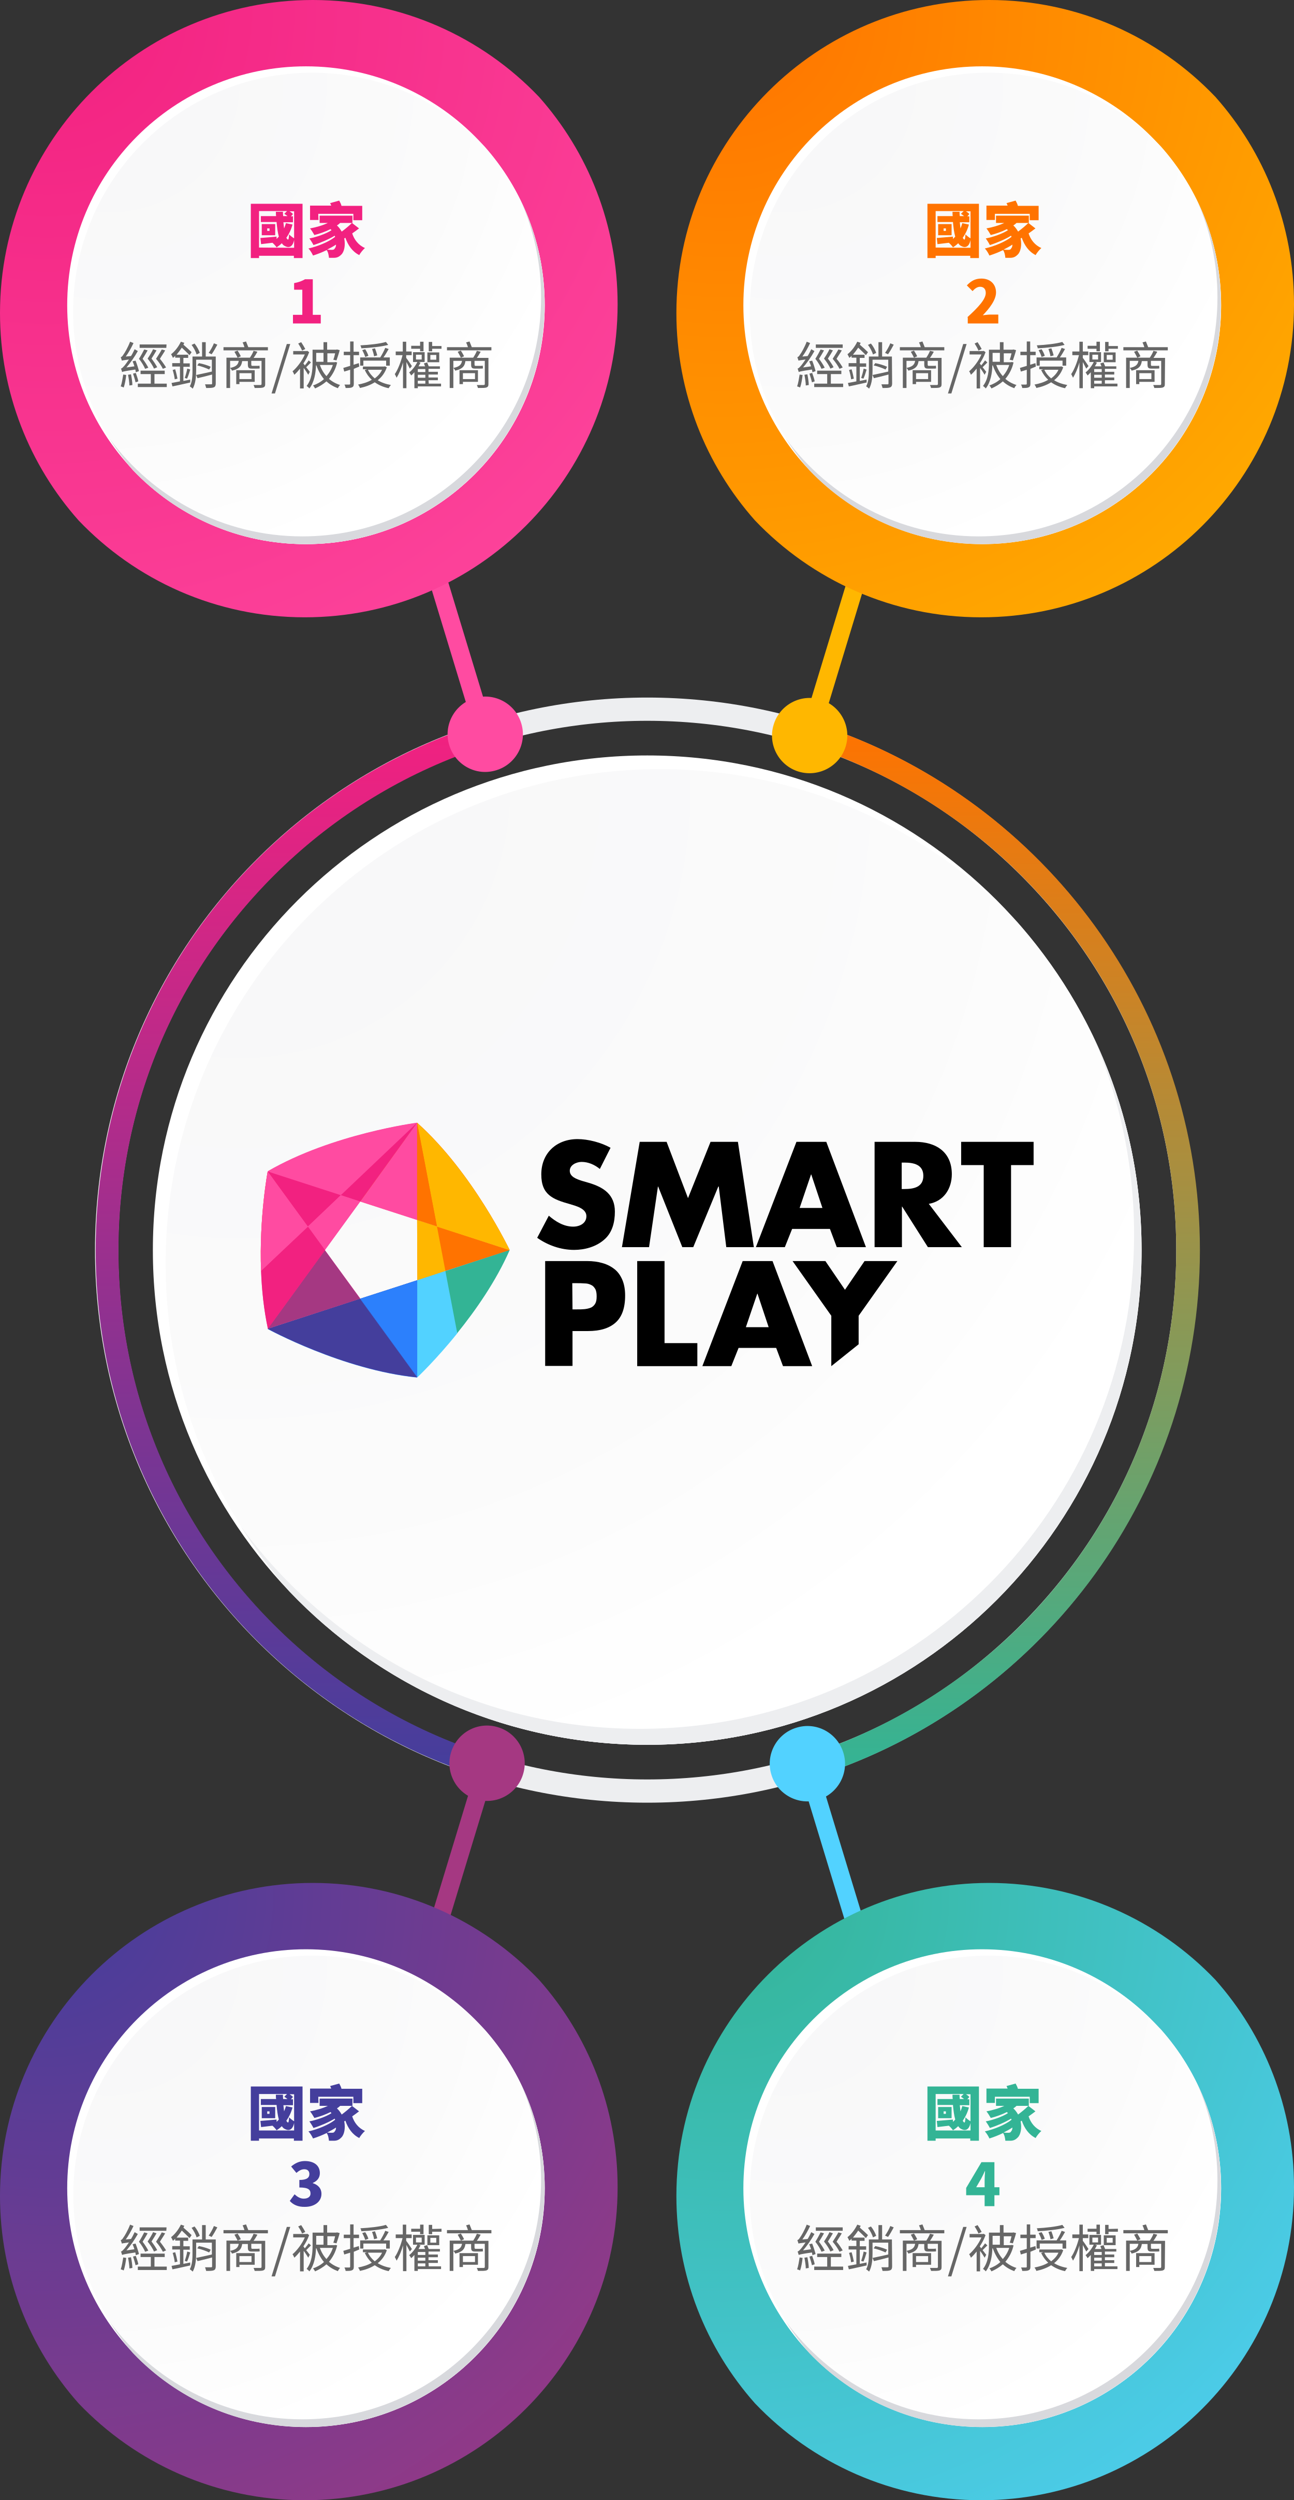 <?xml version="1.0" encoding="utf-8"?>
<!-- Generator: Adobe Illustrator 22.1.0, SVG Export Plug-In . SVG Version: 6.00 Build 0)  -->
<svg version="1.1" id="Layer_1" xmlns="http://www.w3.org/2000/svg" xmlns:xlink="http://www.w3.org/1999/xlink" x="0px" y="0px"
	 viewBox="0 0 568 1096.8" style="enable-background:new 0 0 568 1096.8;" xml:space="preserve">
<rect x="0" y="0" width="568" height="1096.8" fill="#333333" stroke="none"/>
<style type="text/css">
	.st0{fill:#FFFFFF;}
	.st1{fill:url(#SVGID_1_);}
	.st2{fill:#EDEEF0;}
	.st3{fill:#FF7300;}
	.st4{fill:#2C80FC;}
	.st5{fill:#FF4BA1;}
	.st6{fill:#443E9C;}
	.st7{fill:#52D2FF;}
	.st8{fill:#A53882;}
	.st9{fill:#F22180;}
	.st10{fill:#FFB700;}
	.st11{fill:#33B495;}
	.st12{fill:url(#SVGID_2_);}
	.st13{fill:url(#SVGID_3_);}
	.st14{fill:url(#SVGID_4_);}
	.st15{fill:url(#SVGID_5_);}
	.st16{fill:#D8D9DD;}
	.st17{fill:#666666;}
	.st18{fill:url(#SVGID_6_);}
	.st19{fill:url(#SVGID_7_);}
	.st20{fill:url(#SVGID_8_);}
	.st21{fill:url(#SVGID_9_);}
	.st22{fill:url(#SVGID_10_);}
	.st23{fill:url(#SVGID_11_);}
</style>
<title>Asset 1</title>
<g>
	<g>
		<g>
			<g>
				<g>
					<g>
						<g>
							<path class="st0" d="M501.1,548.4c0,119.8-97.1,217-217,217c-119.8,0-217-97.1-217-217c0-119.8,97.1-217,217-217
								C403.9,331.4,501.1,428.5,501.1,548.4z"/>
						</g>
					</g>
				</g>
				<g>
					
						<radialGradient id="SVGID_1_" cx="105.261" cy="750.602" r="627.039" gradientTransform="matrix(1 0 0 -1 0 1096)" gradientUnits="userSpaceOnUse">
						<stop  offset="0" style="stop-color:#F7F7F8"/>
						<stop  offset="0.505" style="stop-color:#FBFBFB"/>
						<stop  offset="0.715" style="stop-color:#FFFFFF"/>
					</radialGradient>
					<path class="st1" d="M501.1,548.4c0-55.2-20.6-105.5-54.5-143.8c-39.5-41.4-95.2-67.2-156.9-67.2c-119.8,0-217,97.1-217,217
						c0,55.2,20.6,105.5,54.5,143.8c39.5,41.4,95.2,67.2,156.9,67.2C403.9,765.4,501.1,668.2,501.1,548.4z"/>
				</g>
				<g>
					<g>
						<path class="st2" d="M479.1,453.2c12,26.9,18.7,56.8,18.7,88.2c0,119.8-97.1,217-217,217c-72,0-135.8-35.1-175.3-89.1
							c6.4,10.2,13.6,19.9,21.6,28.9c39.5,41.4,95.2,67.2,156.9,67.2c119.8,0,217-97.1,217-217C501.1,514.2,493.2,481.9,479.1,453.2
							z"/>
					</g>
				</g>
			</g>
		</g>
	</g>
	<path class="st2" d="M284.1,316.2c62,0,120.3,24.1,164.2,68c43.9,43.9,68,102.2,68,164.2s-24.1,120.3-68,164.2
		c-43.8,43.9-102.2,68-164.2,68s-120.3-24.1-164.2-68s-68-102.2-68-164.2s24.2-120.3,68-164.2C163.8,340.3,222.1,316.2,284.1,316.2
		 M284.1,306C150.2,306,41.7,414.5,41.7,548.4s108.5,242.4,242.4,242.4s242.4-108.5,242.4-242.4S417.9,306,284.1,306L284.1,306z"/>
	<g>
		<path id="XMLID_31_" d="M263.3,512.8c-2.2-1.8-5-3.1-8-3.1c-2.2,0-5.2,1.3-5.2,3.9c0,2.7,3.2,3.7,5.3,4.4l3.1,0.9
			c6.4,1.9,11.4,5.1,11.4,12.6c0,4.6-1.1,9.3-4.8,12.4c-3.6,3.1-8.5,4.4-13.1,4.4c-5.8,0-11.5-2-16.2-5.3l5.1-9.7
			c3,2.6,6.6,4.8,10.7,4.8c2.8,0,5.8-1.4,5.8-4.6c0-3.4-4.7-4.5-7.3-5.3c-7.5-2.1-12.5-4.1-12.5-13c0-9.4,6.7-15.5,15.9-15.5
			c4.7,0,10.4,1.5,14.5,3.8L263.3,512.8z"/>
		<polygon id="XMLID_30_" points="280.8,500.9 292.6,500.9 302,525.6 311.9,500.9 323.9,500.9 330.9,547.1 318.8,547.1 315.5,520.5 
			315.3,520.5 304.3,547.1 299.5,547.1 288.9,520.5 288.8,520.5 284.9,547.1 273,547.1 		"/>
		<path id="XMLID_27_" d="M347.7,539.1l-3.2,8h-12.7l17.8-46.2h13.1l17.4,46.2h-12.8l-3-8H347.7z M356.1,515.2H356l-5,14.7h10
			L356.1,515.2z"/>
		<path id="XMLID_23_" d="M422.2,547.1h-14.9L396,529.3h-0.1v17.8h-12v-46.2h17.8c9.1,0,16.1,4.4,16.1,14.2c0,6.4-3.6,11.9-10.1,13
			L422.2,547.1z M395.8,521.6h1.2c3.9,0,8.3-0.7,8.3-5.8c0-5-4.4-5.8-8.3-5.8h-1.2V521.6z"/>
		<polygon id="XMLID_22_" points="443.8,547.1 431.8,547.1 431.8,511.1 421.9,511.1 421.9,500.9 453.7,500.9 453.7,511.1 
			443.8,511.1 		"/>
		<path d="M239.3,553.2h18.4c2.5,0,4.8,0.3,6.8,0.9c2.1,0.6,3.8,1.5,5.3,2.7s2.6,2.8,3.4,4.7s1.2,4.2,1.2,6.8
			c0,5.5-1.4,9.4-4.2,11.9c-2.8,2.5-6.8,3.7-12.1,3.7h-6.8v15.3h-12L239.3,553.2L239.3,553.2z M251.3,574.4h2c1.1,0,2.2,0,3.2-0.1
			s1.9-0.3,2.7-0.6c0.8-0.3,1.5-0.9,2-1.7s0.7-1.8,0.7-3.3s-0.2-2.6-0.7-3.4c-0.5-0.8-1.1-1.4-1.9-1.7c-0.8-0.4-1.7-0.6-2.8-0.6
			c-1.1-0.1-2.2-0.1-3.3-0.1h-2L251.3,574.4L251.3,574.4z"/>
		<path d="M291.7,589.2h14.4v10.1h-26.4v-46.1h12V589.2z"/>
		<path d="M324.2,591.3l-3.2,8h-12.7l17.7-46.1h13.1l17.4,46.1h-12.8l-3-8H324.2z M332.5,567.5h-0.1l-5,14.7h10L332.5,567.5z"/>
		<polygon id="XMLID_2_" points="364.9,599.3 364.9,577.2 347.9,553.2 362.3,553.2 370.9,565.8 379.5,553.2 393.9,553.2 
			376.9,577.2 376.9,589.7 		"/>
		<g>
			<path class="st3" d="M117.5,513.9c0,0-3.8,20.1-2.9,43.6l20.5-19.5l14.5-13.8L117.5,513.9z"/>
			<path class="st4" d="M183.2,561.6l-25.1,8.2L117.5,583c0,0,32.9,18,65.6,21.3L183.2,561.6z"/>
			<path class="st5" d="M117.5,513.9l17.6,24.2l7.5,10.3l15.5-21.3l25.1-34.5C183.1,492.5,146,497.4,117.5,513.9z"/>
			<path class="st5" d="M142.6,548.4L142.6,548.4l-7.5-10.3l-17.6-24.2c0,0-3.8,20.1-2.9,43.6c0.3,8.3,1.2,17,3,25.4l40.6-13.2
				L142.6,548.4z"/>
			<g>
				<polygon class="st6" points="183.2,604.2 183.2,561.6 158.1,569.7 				"/>
				<path class="st7" d="M195.5,557.5l-12.4,4v42.6c0,0,8.1-7.6,17.6-19.4c8-9.9,16.9-22.7,23-36.4L195.5,557.5z"/>
			</g>
			<polygon class="st3" points="191.8,538 183.1,535.2 183.2,561.6 195.5,557.5 223.7,548.4 			"/>
			<path class="st3" d="M183.1,492.5L158,527l25.1,8.1l8.7,2.8l31.9,10.4C223.7,548.4,207.7,514.5,183.1,492.5z"/>
			<polygon class="st5" points="183.1,535.2 183.1,492.5 158.1,527.1 			"/>
			<polygon class="st4" points="158.1,569.7 183.2,604.2 183.2,561.6 			"/>
			<path class="st6" d="M117.5,582.9c0,0,32.9,18,65.6,21.3L158,569.7L117.5,582.9z"/>
			<polygon class="st8" points="142.6,548.4 117.5,582.9 158.1,569.7 			"/>
			<path class="st5" d="M183.1,492.5c0,0-37.2,4.8-65.6,21.3l32.1,10.4L183.1,492.5z"/>
			<polygon class="st9" points="149.6,524.3 158.1,527.1 183.1,492.5 			"/>
			<polygon class="st9" points="149.6,524.3 117.5,513.9 135.1,538.1 			"/>
			<polygon class="st5" points="135.1,538.1 142.6,548.4 158.1,527.1 149.6,524.3 			"/>
			<path class="st9" d="M114.6,557.5c0.3,8.3,1.2,17,3,25.4l25.1-34.5l-7.5-10.3L114.6,557.5z"/>
			<path class="st5" d="M117.5,513.9c0,0-3.8,20.1-2.9,43.6l20.5-19.5L117.5,513.9z"/>
			<polygon class="st3" points="195.5,557.5 223.7,548.4 191.8,538 			"/>
			<polygon class="st10" points="191.8,538 183.1,535.2 183.2,561.6 195.5,557.5 			"/>
			<path class="st10" d="M223.7,548.4c0,0-16.1-33.9-40.6-55.8l8.7,45.5L223.7,548.4z"/>
			<polygon class="st3" points="183.1,492.5 183.1,535.2 191.8,538 			"/>
			<path class="st7" d="M183.2,561.6v42.6c0,0,8.1-7.6,17.6-19.4l-5.2-27.2L183.2,561.6z"/>
			<path class="st11" d="M223.7,548.4l-28.2,9.2l5.2,27.2C208.7,574.9,217.7,562.1,223.7,548.4z"/>
		</g>
	</g>
	
		<linearGradient id="SVGID_2_" gradientUnits="userSpaceOnUse" x1="124.15" y1="318.1" x2="124.15" y2="777.1" gradientTransform="matrix(1 0 0 -1 0 1096)">
		<stop  offset="0" style="stop-color:#443E9C"/>
		<stop  offset="1" style="stop-color:#F22180"/>
	</linearGradient>
	<path class="st12" d="M206.3,767.2c-32-11.4-61.5-29.9-86.2-54.6C76.2,668.7,52,610.4,52,548.4s24.2-120.3,68.1-164.2
		c24.7-24.7,54.2-43.2,86.2-54.6v-10.7C110.3,351.4,42,441.9,42,548.4s68.3,197,164.3,229.5V767.2z"/>
	
		<linearGradient id="SVGID_3_" gradientUnits="userSpaceOnUse" x1="445" y1="318.4" x2="445" y2="776.8" gradientTransform="matrix(1 0 0 -1 0 1096)">
		<stop  offset="0" style="stop-color:#33B495"/>
		<stop  offset="1" style="stop-color:#FF7300"/>
	</linearGradient>
	<path class="st13" d="M363.3,319.2v10.7c31,11.4,60.6,29.8,85.1,54.3c43.9,43.9,67.9,102.2,67.9,164.2s-24.1,120.3-67.9,164.2
		c-24.5,24.5-54.1,42.9-85.1,54.3v10.7c95-32.7,163.4-123,163.4-229.2S458.3,351.9,363.3,319.2z"/>
	<g>
		
			<rect x="320.7" y="271.9" transform="matrix(0.291 -0.957 0.957 0.291 -1.906 549.058)" class="st10" width="97.9" height="7.9"/>
		<path class="st10" d="M371.2,327.5c2.7-8.7-2.3-18-11-20.6c-8.7-2.7-18,2.3-20.6,11c-2.7,8.7,2.3,18,11,20.6
			S368.5,336.2,371.2,327.5z"/>
	</g>
	<g>
		<g>
			<g>
				
					<radialGradient id="SVGID_4_" cx="317.588" cy="1090.978" r="396.769" gradientTransform="matrix(1 0 0 -1 0 1096)" gradientUnits="userSpaceOnUse">
					<stop  offset="0" style="stop-color:#FF7300"/>
					<stop  offset="1" style="stop-color:#FFB700"/>
				</radialGradient>
				<path class="st14" d="M568,133.5c0-34.9-13-66.8-34.5-91C508.5,16.3,473.2,0,434.2,0c-75.8,0-137.3,61.5-137.3,137.3
					c0,34.9,13,66.8,34.5,91c25,26.2,60.3,42.5,99.3,42.5C506.6,270.8,568,209.3,568,133.5z"/>
			</g>
			<g>
				<g>
					<g>
						<g>
							<path class="st0" d="M536,133.9c0,57.9-46.9,104.8-104.8,104.8s-104.9-46.9-104.9-104.8S373.2,29.1,431.1,29.1
								S536,76,536,133.9z"/>
						</g>
					</g>
				</g>
				<g>
					
						<radialGradient id="SVGID_5_" cx="344.751" cy="1060.163" r="302.973" gradientTransform="matrix(1 0 0 -1 0 1096)" gradientUnits="userSpaceOnUse">
						<stop  offset="0" style="stop-color:#F7F7F8"/>
						<stop  offset="0.505" style="stop-color:#FBFBFB"/>
						<stop  offset="0.715" style="stop-color:#FFFFFF"/>
					</radialGradient>
					<path class="st15" d="M536,133.9c0-26.7-9.9-51-26.3-69.5c-19.1-20-46-32.5-75.8-32.5c-57.9,0-104.8,46.9-104.8,104.8
						c0,26.7,9.9,51,26.3,69.5c19.1,20,46,32.4,75.8,32.4C489.1,238.7,536,191.8,536,133.9z"/>
				</g>
				<g>
					<g>
						<path class="st16" d="M525.4,87.9c5.8,13,9,27.4,9,42.6c0,57.9-46.9,104.8-104.8,104.8c-34.8,0-65.6-17-84.7-43
							c3.1,4.9,6.6,9.6,10.4,14c19.1,20,46,32.4,75.8,32.4c57.9,0,104.8-46.9,104.8-104.8C536,117.4,532.2,101.8,525.4,87.9z"/>
					</g>
				</g>
			</g>
		</g>
		<g>
			<path class="st3" d="M429.7,89.4v23.8h-3.8v-1h-15.2v1h-3.6V89.4H429.7z M426,108.7v-16h-2c0.6,0.4,1.2,0.8,1.5,1.2l-0.9,1h0.9
				v2.6h-4.2c0.1,1,0.2,1.9,0.3,2.7c0.3-0.7,0.6-1.5,0.8-2.3l2.9,0.6c-0.6,2.2-1.5,4.1-2.7,5.8c0.2,0.4,0.4,0.7,0.7,0.8
				c0.3,0.1,0.4-0.9,0.5-2.3c0.5,0.6,1.7,1.5,2.3,1.8c-0.4,3.4-2.1,4.4-4,3.4c-0.6-0.2-1.1-0.7-1.5-1.3c-0.7,0.7-1.5,1.3-2.3,1.8
				c-0.3-0.5-1.2-1.5-1.8-2c-1.8,0.2-3.5,0.4-5,0.6l-0.3-2.7c1.8-0.1,4.5-0.4,7.1-0.6v1c0.4-0.3,0.7-0.7,1-1c-0.5-1.8-0.8-4-1-6.4
				h-6.8v-2.6h6.7c-0.1-0.6-0.1-1.3-0.1-1.9h3.1c0,0.7,0,1.3,0.1,1.9h1.9c-0.4-0.3-0.9-0.7-1.4-1l1.2-1.2h-12.3v16L426,108.7
				L426,108.7z M417.7,103.2h-5.9v-4.9h5.9V103.2z M415.2,100.2h-1v1.1h1V100.2z"/>
			<path class="st3" d="M454.5,100.2c-0.9,0.7-2,1.5-3,2.2c0.9,2.8,2.8,5.2,5.6,6.4c-0.8,0.7-2,2.1-2.5,3.1c-3-1.5-4.9-4.2-6.1-7.6
				l-0.5,0.3c0.6,3,0,5.9-1.3,7.1c-1,1-1.9,1.4-3.3,1.4c-0.6,0-1.3,0-2.1,0c-0.1-1-0.3-2.4-1-3.4c-2,1-4.1,1.8-6,2.4
				c-0.4-0.9-1.2-2.3-2-3.1c4.1-0.9,9.1-3,11.7-5.1c-0.1-0.2-0.1-0.4-0.2-0.5c-2.6,1.6-6.4,3.2-9.3,4.1c-0.4-0.8-1.2-2.1-1.8-2.9
				c3.2-0.6,7.4-2.1,9.7-3.6c-0.1-0.2-0.3-0.3-0.4-0.5c-2.2,1.1-4.7,2-7.1,2.6c-0.4-0.7-1.3-2.2-1.9-2.9c2.7-0.5,5.5-1.3,7.8-2.4
				h-3.6v-3.2h14.4v3.2h-5.4c-0.4,0.4-0.9,0.8-1.4,1.1c0.9,0.8,1.5,1.7,2.1,2.7c1.6-1.2,3.3-2.6,4.5-3.8L454.5,100.2z M436.7,96.5
				H433v-6.3h9.3c-0.2-0.4-0.3-0.8-0.5-1.1l4-1.1c0.4,0.7,0.8,1.5,1,2.3h9.1v6.3H452v-2.8h-15.3V96.5z M443.9,108.9
				c0.3-0.3,0.5-0.9,0.5-1.6c-1.2,0.8-2.5,1.5-3.9,2.2c0.8,0.1,1.5,0.1,2.1,0.1C443.2,109.6,443.6,109.5,443.9,108.9z"/>
			<path class="st3" d="M424.6,139.2c4.8-4.4,8.1-7.9,8.1-10.7c0-1.8-1-2.7-2.5-2.7c-1.3,0-2.4,0.9-3.3,1.9l-2.5-2.5
				c1.9-2,3.7-3,6.4-3c3.8,0,6.4,2.4,6.4,6.1c0,3.3-2.9,7-5.8,10c1-0.1,2.3-0.3,3.2-0.3h3.6v3.9h-13.4v-2.7H424.6z"/>
			<path class="st17" d="M356.6,163.3c0-0.3-0.1-0.7-0.2-1.2c-4.7,0.7-5.4,0.9-5.8,1.1c-0.1-0.3-0.3-1.1-0.5-1.5
				c0.5-0.1,1-0.7,1.7-1.5c0.3-0.4,1-1.3,1.8-2.5c-2.3,0.3-2.8,0.4-3.1,0.5c-0.1-0.3-0.3-1-0.5-1.5c0.4-0.1,0.8-0.5,1.2-1.2
				c0.5-0.6,2-3.2,2.9-5.6l1.5,0.6c-1,2.1-2.2,4.3-3.4,5.9l2.3-0.2c0.6-0.9,1.1-2,1.6-3l1.4,0.8c-1.4,2.5-3.2,5.1-5,7.2l3.5-0.5
				c-0.2-0.7-0.5-1.5-0.8-2.2l1.3-0.3c0.6,1.5,1.2,3.4,1.5,4.6L356.6,163.3z M352.3,164.5c-0.2,1.9-0.6,4.1-1.1,5.5
				c-0.3-0.2-1-0.4-1.3-0.5c0.5-1.4,0.8-3.4,1.1-5.2L352.3,164.5z M354.4,164.2c0.3,1.5,0.6,3.4,0.6,4.7l-1.3,0.2
				c0-1.2-0.3-3.2-0.6-4.7L354.4,164.2z M356.5,163.6c0.4,1.2,1,2.7,1.1,3.7l-1.2,0.4c-0.2-1-0.7-2.6-1.1-3.8L356.5,163.6z
				 M370.1,168.3v1.5h-12.7v-1.5h5.7v-4.2h-4.4v-1.5h10.6v1.5h-4.6v4.2H370.1z M360.6,161.8c-0.5-1.2-1.5-2.9-2.7-4.4
				c0.9-1.4,1.8-3.1,2.3-4.1l1.5,0.4c-0.6,1.1-1.5,2.6-2.2,3.7c1,1.3,2,2.9,2.5,3.9L360.6,161.8z M369.9,152.6h-11.8v-1.5h11.8
				V152.6z M365.6,153.7c-0.6,1.1-1.5,2.5-2.2,3.6c1,1.3,2,2.8,2.5,3.8l-1.4,0.6c-0.5-1.2-1.6-2.9-2.8-4.4c0.9-1.3,1.9-3,2.4-4.1
				L365.6,153.7z M368.5,161.8c-0.6-1.2-1.7-2.9-3-4.4c0.9-1.4,2-3.1,2.5-4.1l1.5,0.4c-0.6,1.1-1.6,2.5-2.3,3.7
				c1.1,1.2,2.1,2.8,2.7,3.8L368.5,161.8z"/>
			<path class="st17" d="M380.4,167.8c-2.8,0.6-5.7,1.3-7.8,1.7l-0.4-1.5c1-0.2,2.3-0.4,3.7-0.7v-6.5h-3.4v-1.5h3.4v-2.4h-2.1v-0.8
				c-0.3,0.3-0.6,0.6-1,0.9c-0.1-0.4-0.6-1.2-0.8-1.6c1.7-1.3,3.3-3.4,4.3-5.5l1.5,0.5c-0.1,0.3-0.3,0.5-0.4,0.8
				c1.3,1.1,2.8,2.5,3.6,3.3l-0.9,1.3c-0.8-0.8-2.2-2.2-3.4-3.3c-0.7,1.1-1.5,2.1-2.3,3.1h5.1v1.4h-2.1v2.4h2.8v1.5h-2.8v6.2l3-0.6
				L380.4,167.8z M373.8,162c0.4,1.3,0.8,3,1,4.1l-1.2,0.3c-0.1-1.1-0.5-2.8-0.9-4.1L373.8,162z M378,165.8c0.4-1.1,0.9-2.9,1.1-4.1
				l1.3,0.4c-0.4,1.4-0.9,3-1.4,4L378,165.8z M391.6,168.2c0,0.9-0.2,1.4-0.8,1.7c-0.7,0.3-1.7,0.3-3.4,0.3
				c-0.1-0.4-0.3-1.1-0.5-1.6c1.3,0,2.4,0,2.7,0c0.3,0,0.4-0.1,0.4-0.4v-3.9c-2.2,0.6-4.6,1.2-6.4,1.6l-0.6-1.4
				c1.8-0.4,4.4-0.9,6.9-1.5v-5.2H383v4.7c0,2.4-0.2,5.7-1.5,8c-0.3-0.3-0.9-0.8-1.3-1c1.1-2,1.2-4.8,1.2-7v-6.1h4.2v-6.3h1.6v6.3
				h4.3L391.6,168.2L391.6,168.2z M383.2,155.5c-0.3-1.1-1.2-2.9-2.2-4.2l1.3-0.6c1,1.2,1.9,2.9,2.3,4.1L383.2,155.5z M384.2,159.3
				c1.7,0.3,4,1,5.2,1.6l-0.7,1.2c-1.2-0.6-3.4-1.4-5.2-1.8L384.2,159.3z M392.3,151.2c-0.8,1.5-1.7,3.1-2.5,4.2l-1.3-0.6
				c0.8-1.1,1.8-2.9,2.3-4.2L392.3,151.2z"/>
			<path class="st17" d="M414.5,152.3v1.4H395v-1.4h9.2c-0.2-0.7-0.5-1.5-0.8-2.1l1.5-0.4c0.3,0.8,0.7,1.8,1,2.5H414.5z
				 M413.3,168.5c0,0.9-0.2,1.2-0.9,1.5c-0.7,0.2-1.8,0.2-3.7,0.2c-0.1-0.4-0.3-0.9-0.5-1.3c1.4,0,2.7,0,3,0s0.5-0.1,0.5-0.5v-10.1
				h-4.5v1.5c0,0.5,0.1,0.7,0.4,0.7h2c0.3,0,0.9,0,1.2-0.1c0,0.4,0.1,0.8,0.1,1.2c-0.3,0.1-0.8,0.1-1.3,0.1h-2.3
				c-1.4,0-1.6-0.6-1.6-1.9v-1.4h-2.5c-0.3,2.3-1.4,3.5-4.5,4.2c-0.1-0.4-0.5-0.9-0.8-1.2c2.6-0.5,3.5-1.4,3.8-3.1h-3.8v11.9h-1.6
				v-13.3h10.3c0.6-0.9,1.3-2.1,1.6-3l1.7,0.4c-0.5,0.9-1.1,1.9-1.7,2.7h5.1L413.3,168.5L413.3,168.5z M401.2,153.8
				c0.5,0.8,1.1,1.8,1.4,2.5l-1.4,0.6c-0.3-0.6-0.9-1.8-1.4-2.6L401.2,153.8z M402.1,167.5v1h-1.5v-6.1h8.1v5.1H402.1z M402.1,163.7
				v2.6h5.3v-2.6H402.1z"/>
			<path class="st17" d="M422.8,150.9h1.5l-6.7,21.7h-1.5L422.8,150.9z"/>
			<path class="st17" d="M432.2,164.4c-0.4-0.7-1.2-2-2-3v9h-1.5v-8.7c-0.8,1-1.7,2-2.5,2.7c-0.2-0.4-0.5-1.2-0.8-1.5
				c2-1.7,4.2-4.6,5.4-7.4h-5.2V154h6l0.2-0.1l0.8,0.6c-0.6,1.7-1.5,3.4-2.5,4.9v0.1c0.2,0.2,0.4,0.5,0.6,0.8
				c0.6-0.7,1.3-1.6,1.7-2.2l1,0.9c-0.7,0.7-1.5,1.5-2.1,2.1c0.7,0.8,1.3,1.7,1.6,2L432.2,164.4z M429.5,153.8
				c-0.3-0.8-1.1-2.2-1.7-3.1l1.3-0.6c0.6,0.9,1.4,2.2,1.8,3L429.5,153.8z M444.9,159c-0.7,3-2,5.3-3.6,7.2c1.4,1.2,3,2.1,4.9,2.7
				c-0.4,0.3-0.8,1-1,1.4c-1.9-0.7-3.6-1.7-5-3c-1.5,1.3-3.2,2.3-5,3.1c-0.2-0.4-0.6-1-0.9-1.3c1.7-0.6,3.4-1.5,4.8-2.8
				c-1.4-1.7-2.5-3.7-3.3-6h-0.2c-0.1,3.2-0.7,7.3-2.9,10.1c-0.2-0.3-0.9-0.9-1.2-1.1c2.3-2.9,2.6-7,2.6-10.1v-5.8h4.8v-3.3h1.6v3.3
				h4l0.3-0.1l1.2,0.3c-0.4,1.6-1,3.3-1.4,4.5l-1.4-0.3c0.3-0.7,0.6-1.8,0.8-2.8h-3.4v3.9h3.2l0.3-0.1L444.9,159z M435.7,154.8v3.9
				h3.2v-3.9H435.7z M437.3,160.1c0.7,1.9,1.6,3.5,2.9,4.9c1.2-1.4,2.2-3,2.8-4.9H437.3z"/>
			<path class="st17" d="M452.3,161.8v6.5c0,0.9-0.2,1.4-0.8,1.6c-0.5,0.3-1.4,0.3-2.8,0.3c0-0.4-0.3-1.1-0.5-1.5c1,0,1.8,0,2.1,0
				c0.3,0,0.4-0.1,0.4-0.4v-6.1l-2.6,0.8l-0.4-1.6c0.8-0.2,1.9-0.6,3-0.9v-4.7h-2.8v-1.5h2.8v-4.5h1.5v4.5h2.4v1.5h-2.4v4.2l2.3-0.7
				l0.2,1.5L452.3,161.8z M466.7,161.1c-0.8,2.4-2.2,4.3-4,5.7c1.6,1,3.6,1.7,5.8,2.1c-0.4,0.4-0.8,1-1,1.4
				c-2.4-0.5-4.4-1.4-6.1-2.6c-1.9,1.2-4.1,2-6.5,2.5c-0.1-0.4-0.5-1.1-0.8-1.5c2.1-0.4,4.2-1,6-2.1c-1.3-1.2-2.3-2.6-3.1-4.3l1-0.3
				h-1.8v-1.2h9.3l0.3-0.1L466.7,161.1z M456.5,160.4H455v-3.6h8.9h-0.1c0.7-1.1,1.7-2.9,2.2-4.2l1.5,0.5c-0.7,1.2-1.5,2.7-2.3,3.7
				h2.8v3.6h-1.6v-2.2h-10v2.2H456.5z M467.3,151.3c-3,0.8-7.9,1.3-11.8,1.5c0-0.4-0.2-0.9-0.4-1.3c3.9-0.2,8.6-0.7,11.2-1.5
				L467.3,151.3z M457.2,156.6c-0.2-0.8-0.8-2.1-1.3-3l1.3-0.4c0.6,0.9,1.2,2.1,1.4,2.9L457.2,156.6z M458.4,162.2
				c0.7,1.5,1.7,2.7,3,3.8c1.3-1,2.5-2.2,3.2-3.8H458.4z M461.1,156.3c-0.1-0.8-0.5-2.2-0.9-3.2l1.3-0.3c0.4,1,0.8,2.3,1,3.1
				L461.1,156.3z"/>
			<path class="st17" d="M476.8,161.7c-0.3-0.6-1-1.9-1.5-2.9v11.5h-1.5V159c-0.7,2.6-1.8,5.1-2.8,6.7c-0.2-0.5-0.6-1.2-0.8-1.6
				c1.3-1.8,2.7-5.4,3.4-8.3h-2.9v-1.6h3.1v-4.3h1.5v4.3h2.4v1.6h-2.4v1.2c0.6,0.7,2.1,3,2.5,3.6L476.8,161.7z M485.1,168.3h5.4v1.2
				h-10.2v0.8h-1.5v-7c-0.5,0.5-0.9,1-1.4,1.4c-0.2-0.3-0.6-1-0.9-1.3c1.4-1.1,2.7-2.8,3.6-4.6h-1.9v-4.3h5.1v4.3h-2.6l0.8,0.3
				c-0.3,0.5-0.6,1.1-0.9,1.6h2.9c-0.2-0.4-0.4-0.9-0.5-1.3l1.4-0.4c0.2,0.5,0.5,1.2,0.7,1.7h4.9v1.1h-5v1.3h4.1v1.2H485v1.3h4.1
				v1.2H485v1.5H485.1z M481.3,153h-3.9v-1.3h3.9v-1.8h1.5v4.2h-1.5V153z M479.5,157.7h2.5v-2.1h-2.5V157.7z M483.6,161.9h-3.3v1.3
				h3.3V161.9z M483.6,164.4h-3.3v1.3h3.3V164.4z M480.3,168.3h3.3V167h-3.3V168.3z M489.7,158.9h-5.2v-4.3h5.2V158.9z M490.7,151.7
				v1.3h-4.1v1.1h-1.5V150h1.5v1.8h4.1V151.7z M488.4,155.7h-2.6v2.1h2.6V155.7z"/>
			<path class="st17" d="M512.6,152.3v1.4h-19.5v-1.4h9.2c-0.2-0.7-0.5-1.5-0.8-2.1l1.5-0.4c0.3,0.8,0.7,1.8,1,2.5H512.6z
				 M511.3,168.5c0,0.9-0.2,1.2-0.9,1.5c-0.7,0.2-1.8,0.2-3.7,0.2c-0.1-0.4-0.3-0.9-0.5-1.3c1.4,0,2.7,0,3,0s0.5-0.1,0.5-0.5v-10.1
				h-4.5v1.5c0,0.5,0.1,0.7,0.4,0.7h2c0.3,0,0.9,0,1.2-0.1c0,0.4,0.1,0.8,0.1,1.2c-0.3,0.1-0.8,0.1-1.3,0.1h-2.3
				c-1.4,0-1.6-0.6-1.6-1.9v-1.4h-2.5c-0.3,2.3-1.4,3.5-4.5,4.2c-0.1-0.4-0.5-0.9-0.8-1.2c2.6-0.5,3.5-1.4,3.8-3.1h-3.8v11.9h-1.6
				v-13.3h10.4c0.6-0.9,1.3-2.1,1.6-3l1.7,0.4c-0.5,0.9-1.1,1.9-1.7,2.7h5.1L511.3,168.5L511.3,168.5z M499.2,153.8
				c0.5,0.8,1.1,1.8,1.4,2.5l-1.4,0.6c-0.3-0.6-0.9-1.8-1.4-2.6L499.2,153.8z M500.1,167.5v1h-1.4v-6.1h8.1v5.1H500.1z M500.1,163.7
				v2.6h5.3v-2.6H500.1z"/>
		</g>
	</g>
	<g>
		
			<rect x="364.6" y="771.6" transform="matrix(0.957 -0.291 0.291 0.957 -223.042 142.954)" class="st7" width="7.9" height="97.9"/>
		<path class="st7" d="M370.2,768.9c2.7,8.7-2.3,18-11,20.6c-8.7,2.7-18-2.3-20.6-11c-2.7-8.7,2.3-18,11-20.6
			C358.3,755.2,367.5,760.1,370.2,768.9z"/>
	</g>
	<g>
		<g>
			<g>
				
					<radialGradient id="SVGID_6_" cx="317.588" cy="264.978" r="396.769" gradientTransform="matrix(1 0 0 -1 0 1096)" gradientUnits="userSpaceOnUse">
					<stop  offset="0" style="stop-color:#33B495"/>
					<stop  offset="1" style="stop-color:#52D2FF"/>
				</radialGradient>
				<path class="st18" d="M568,959.5c0-34.9-13-66.8-34.5-91c-25-26.2-60.3-42.5-99.3-42.5c-75.8,0-137.3,61.5-137.3,137.3
					c0,34.9,13,66.8,34.5,91c25,26.2,60.3,42.5,99.3,42.5C506.6,1096.8,568,1035.3,568,959.5z"/>
			</g>
			<g>
				<g>
					<g>
						<g>
							<path class="st0" d="M536,959.9c0,57.9-46.9,104.8-104.8,104.8s-104.9-46.9-104.9-104.8s46.9-104.8,104.8-104.8
								S536,902,536,959.9z"/>
						</g>
					</g>
				</g>
				<g>
					
						<radialGradient id="SVGID_7_" cx="344.751" cy="234.166" r="302.975" gradientTransform="matrix(1 0 0 -1 0 1096)" gradientUnits="userSpaceOnUse">
						<stop  offset="0" style="stop-color:#F7F7F8"/>
						<stop  offset="0.505" style="stop-color:#FBFBFB"/>
						<stop  offset="0.715" style="stop-color:#FFFFFF"/>
					</radialGradient>
					<path class="st19" d="M536,959.9c0-26.7-9.9-51-26.3-69.5c-19.1-20-46-32.5-75.8-32.5c-57.9,0-104.8,46.9-104.8,104.8
						c0,26.7,9.9,51,26.3,69.5c19.1,20,46,32.4,75.8,32.4C489.1,1064.7,536,1017.8,536,959.9z"/>
				</g>
				<g>
					<g>
						<path class="st16" d="M525.4,913.9c5.8,13,9,27.4,9,42.6c0,57.9-46.9,104.8-104.8,104.8c-34.8,0-65.6-17-84.7-43
							c3.1,4.9,6.6,9.6,10.4,14c19.1,20,46,32.4,75.8,32.4c57.9,0,104.8-46.9,104.8-104.8C536,943.4,532.2,927.8,525.4,913.9z"/>
					</g>
				</g>
			</g>
		</g>
		<g>
			<path class="st11" d="M429.7,915.3v23.8h-3.8v-1h-15.2v1h-3.6v-23.8H429.7z M426,934.7v-16h-2c0.6,0.4,1.2,0.8,1.5,1.2l-0.9,1
				h0.9v2.6h-4.2c0.1,1,0.2,1.9,0.3,2.7c0.3-0.7,0.6-1.5,0.8-2.3l2.9,0.6c-0.6,2.2-1.5,4.1-2.7,5.8c0.2,0.4,0.4,0.7,0.7,0.8
				c0.3,0.1,0.4-0.9,0.5-2.3c0.5,0.6,1.7,1.5,2.3,1.8c-0.4,3.4-2.1,4.4-4,3.4c-0.6-0.2-1.1-0.7-1.5-1.3c-0.7,0.7-1.5,1.3-2.3,1.8
				c-0.3-0.5-1.2-1.5-1.8-2c-1.8,0.2-3.5,0.4-5,0.6l-0.3-2.7c1.8-0.1,4.5-0.4,7.1-0.6v1c0.4-0.3,0.7-0.7,1-1c-0.5-1.8-0.8-4-1-6.4
				h-6.8v-2.6h6.7c-0.1-0.6-0.1-1.3-0.1-1.9h3.1c0,0.7,0,1.3,0.1,1.9h1.9c-0.4-0.3-0.9-0.7-1.4-1l1.2-1.2h-12.3v16H426V934.7z
				 M417.7,929.2h-5.9v-4.9h5.9V929.2z M415.2,926.2h-1v1.1h1V926.2z"/>
			<path class="st11" d="M454.5,926.2c-0.9,0.7-2,1.5-3,2.2c0.9,2.8,2.8,5.2,5.6,6.4c-0.8,0.7-2,2.1-2.5,3.1c-3-1.5-4.9-4.2-6.1-7.6
				l-0.5,0.3c0.6,3,0,5.9-1.3,7.1c-1,1-1.9,1.4-3.3,1.4c-0.6,0-1.3,0-2.1,0c-0.1-1-0.3-2.4-1-3.4c-2,1-4.1,1.8-6,2.4
				c-0.4-0.9-1.2-2.3-2-3.1c4.1-0.9,9.1-3,11.7-5.1c-0.1-0.2-0.1-0.4-0.2-0.5c-2.6,1.6-6.4,3.2-9.3,4.1c-0.4-0.8-1.2-2.1-1.8-2.9
				c3.2-0.6,7.4-2.1,9.7-3.6c-0.1-0.2-0.3-0.3-0.4-0.5c-2.2,1.1-4.7,2-7.1,2.6c-0.4-0.7-1.3-2.2-1.9-2.9c2.7-0.5,5.5-1.3,7.8-2.4
				h-3.6v-3.2h14.4v3.2h-5.4c-0.4,0.4-0.9,0.8-1.4,1.1c0.9,0.8,1.5,1.7,2.1,2.7c1.6-1.2,3.3-2.6,4.5-3.8L454.5,926.2z M436.7,922.5
				H433v-6.3h9.3c-0.2-0.4-0.3-0.8-0.5-1.1l4-1.1c0.4,0.7,0.8,1.5,1,2.3h9.1v6.3H452v-2.8h-15.3V922.5z M443.9,934.9
				c0.3-0.3,0.5-0.9,0.5-1.6c-1.2,0.8-2.5,1.5-3.9,2.2c0.8,0.1,1.5,0.1,2.1,0.1C443.2,935.6,443.6,935.5,443.9,934.9z"/>
			<path class="st11" d="M438.7,963h-2.2v4.8h-4.3V963h-8.1v-3.2l6.7-11.3h5.7v11h2.2L438.7,963L438.7,963z M432.2,959.5v-2.8
				c0-1.2,0.1-3.1,0.2-4.3h-0.1c-0.5,1.1-1,2.2-1.6,3.3l-2.2,3.8H432.2z"/>
			<path class="st17" d="M356.6,989.3c0-0.3-0.1-0.7-0.2-1.2c-4.7,0.7-5.4,0.9-5.8,1.1c-0.1-0.3-0.3-1.1-0.5-1.5
				c0.5-0.1,1-0.7,1.7-1.5c0.3-0.4,1-1.3,1.8-2.5c-2.3,0.3-2.8,0.4-3.1,0.5c-0.1-0.3-0.3-1-0.5-1.5c0.4-0.1,0.8-0.5,1.2-1.2
				c0.5-0.6,2-3.2,2.9-5.6l1.5,0.6c-1,2.1-2.2,4.3-3.4,5.9l2.3-0.2c0.6-0.9,1.1-2,1.6-3l1.4,0.8c-1.4,2.5-3.2,5.1-5,7.2l3.5-0.5
				c-0.2-0.7-0.5-1.5-0.8-2.2l1.3-0.3c0.6,1.5,1.2,3.4,1.5,4.6L356.6,989.3z M352.3,990.5c-0.2,1.9-0.6,4.1-1.1,5.5
				c-0.3-0.2-1-0.4-1.3-0.5c0.5-1.4,0.8-3.4,1.1-5.2L352.3,990.5z M354.4,990.2c0.3,1.5,0.6,3.4,0.6,4.7l-1.3,0.2
				c0-1.2-0.3-3.2-0.6-4.7L354.4,990.2z M356.5,989.6c0.4,1.2,1,2.7,1.1,3.7l-1.2,0.4c-0.2-1-0.7-2.6-1.1-3.8L356.5,989.6z
				 M370.1,994.3v1.5h-12.7v-1.5h5.7v-4.2h-4.4v-1.5h10.6v1.5h-4.6v4.2H370.1z M360.6,987.8c-0.5-1.2-1.5-2.9-2.7-4.4
				c0.9-1.4,1.8-3.1,2.3-4.1l1.5,0.4c-0.6,1.1-1.5,2.6-2.2,3.7c1,1.3,2,2.9,2.5,3.9L360.6,987.8z M369.9,978.6h-11.8v-1.5h11.8
				V978.6z M365.6,979.7c-0.6,1.1-1.5,2.5-2.2,3.6c1,1.3,2,2.8,2.5,3.8l-1.4,0.6c-0.5-1.2-1.6-2.9-2.8-4.4c0.9-1.3,1.9-3,2.4-4.1
				L365.6,979.7z M368.5,987.8c-0.6-1.2-1.7-2.9-3-4.4c0.9-1.4,2-3.1,2.5-4.1l1.5,0.4c-0.6,1.1-1.6,2.5-2.3,3.7
				c1.1,1.2,2.1,2.8,2.7,3.8L368.5,987.8z"/>
			<path class="st17" d="M380.4,993.8c-2.8,0.6-5.7,1.3-7.8,1.7l-0.4-1.5c1-0.2,2.3-0.4,3.7-0.7v-6.5h-3.4v-1.5h3.4v-2.4h-2.1v-0.8
				c-0.3,0.3-0.6,0.6-1,0.9c-0.1-0.4-0.6-1.2-0.8-1.6c1.7-1.3,3.3-3.4,4.3-5.5l1.5,0.5c-0.1,0.3-0.3,0.5-0.4,0.8
				c1.3,1.1,2.8,2.5,3.6,3.3l-0.9,1.3c-0.8-0.8-2.2-2.2-3.4-3.3c-0.7,1.1-1.5,2.1-2.3,3.1h5.1v1.4h-2.1v2.4h2.8v1.5h-2.8v6.2l3-0.6
				L380.4,993.8z M373.8,988c0.4,1.3,0.8,3,1,4.1l-1.2,0.3c-0.1-1.1-0.5-2.8-0.9-4.1L373.8,988z M378,991.8c0.4-1.1,0.9-2.9,1.1-4.1
				l1.3,0.4c-0.4,1.4-0.9,3-1.4,4L378,991.8z M391.6,994.2c0,0.9-0.2,1.4-0.8,1.7c-0.7,0.3-1.7,0.3-3.4,0.3
				c-0.1-0.4-0.3-1.1-0.5-1.6c1.3,0,2.4,0,2.7,0c0.3,0,0.4-0.1,0.4-0.4v-3.9c-2.2,0.6-4.6,1.2-6.4,1.6l-0.6-1.4
				c1.8-0.4,4.4-0.9,6.9-1.5v-5.2H383v4.7c0,2.4-0.2,5.7-1.5,8c-0.3-0.3-0.9-0.8-1.3-1c1.1-2,1.2-4.8,1.2-7v-6.1h4.2v-6.3h1.6v6.3
				h4.3L391.6,994.2L391.6,994.2z M383.2,981.5c-0.3-1.1-1.2-2.9-2.2-4.2l1.3-0.6c1,1.2,1.9,2.9,2.3,4.1L383.2,981.5z M384.2,985.3
				c1.7,0.3,4,1,5.2,1.6l-0.7,1.2c-1.2-0.6-3.4-1.4-5.2-1.8L384.2,985.3z M392.3,977.1c-0.8,1.5-1.7,3.1-2.5,4.2l-1.3-0.6
				c0.8-1.1,1.8-2.9,2.3-4.2L392.3,977.1z"/>
			<path class="st17" d="M414.5,978.3v1.4H395v-1.4h9.2c-0.2-0.7-0.5-1.5-0.8-2.1l1.5-0.4c0.3,0.8,0.7,1.8,1,2.5H414.5z
				 M413.3,994.5c0,0.9-0.2,1.2-0.9,1.5c-0.7,0.2-1.8,0.2-3.7,0.2c-0.1-0.4-0.3-0.9-0.5-1.3c1.4,0,2.7,0,3,0s0.5-0.1,0.5-0.5v-10.1
				h-4.5v1.5c0,0.5,0.1,0.7,0.4,0.7h2c0.3,0,0.9,0,1.2-0.1c0,0.4,0.1,0.8,0.1,1.2c-0.3,0.1-0.8,0.1-1.3,0.1h-2.3
				c-1.4,0-1.6-0.6-1.6-1.9v-1.4h-2.5c-0.3,2.3-1.4,3.5-4.5,4.2c-0.1-0.4-0.5-0.9-0.8-1.2c2.6-0.5,3.5-1.4,3.8-3.1h-3.8v11.9h-1.6
				v-13.3h10.3c0.6-0.9,1.3-2.1,1.6-3l1.7,0.4c-0.5,0.9-1.1,1.9-1.7,2.7h5.1L413.3,994.5L413.3,994.5z M401.2,979.8
				c0.5,0.8,1.1,1.8,1.4,2.5l-1.4,0.6c-0.3-0.6-0.9-1.8-1.4-2.6L401.2,979.8z M402.1,993.5v1h-1.5v-6.1h8.1v5.1H402.1z M402.1,989.7
				v2.6h5.3v-2.6H402.1z"/>
			<path class="st17" d="M422.8,976.9h1.5l-6.7,21.7h-1.5L422.8,976.9z"/>
			<path class="st17" d="M432.2,990.4c-0.4-0.7-1.2-2-2-3v9h-1.5v-8.7c-0.8,1-1.7,2-2.5,2.7c-0.2-0.4-0.5-1.2-0.8-1.5
				c2-1.7,4.2-4.6,5.4-7.4h-5.2V980h6l0.2-0.1l0.8,0.6c-0.6,1.7-1.5,3.4-2.5,4.9v0.1c0.2,0.2,0.4,0.5,0.6,0.8
				c0.6-0.7,1.3-1.6,1.7-2.2l1,0.9c-0.7,0.7-1.5,1.5-2.1,2.1c0.7,0.8,1.3,1.7,1.6,2L432.2,990.4z M429.5,979.8
				c-0.3-0.8-1.1-2.2-1.7-3.1l1.3-0.6c0.6,0.9,1.4,2.2,1.8,3L429.5,979.8z M444.9,985c-0.7,3-2,5.3-3.6,7.2c1.4,1.2,3,2.1,4.9,2.7
				c-0.4,0.3-0.8,1-1,1.4c-1.9-0.7-3.6-1.7-5-3c-1.5,1.3-3.2,2.3-5,3.1c-0.2-0.4-0.6-1-0.9-1.3c1.7-0.6,3.4-1.5,4.8-2.8
				c-1.4-1.7-2.5-3.7-3.3-6h-0.2c-0.1,3.2-0.7,7.3-2.9,10.1c-0.2-0.3-0.9-0.9-1.2-1.1c2.3-2.9,2.6-7,2.6-10.1v-5.8h4.8v-3.3h1.6v3.3
				h4l0.3-0.1l1.2,0.3c-0.4,1.6-1,3.3-1.4,4.5l-1.4-0.3c0.3-0.7,0.6-1.8,0.8-2.8h-3.4v3.9h3.2l0.3-0.1L444.9,985z M435.7,980.8v3.9
				h3.2v-3.9H435.7z M437.3,986.1c0.7,1.9,1.6,3.5,2.9,4.9c1.2-1.4,2.2-3,2.8-4.9H437.3z"/>
			<path class="st17" d="M452.3,987.8v6.5c0,0.9-0.2,1.4-0.8,1.6c-0.5,0.3-1.4,0.3-2.8,0.3c0-0.4-0.3-1.1-0.5-1.5c1,0,1.8,0,2.1,0
				c0.3,0,0.4-0.1,0.4-0.4v-6.1l-2.6,0.8l-0.4-1.6c0.8-0.2,1.9-0.6,3-0.9v-4.7h-2.8v-1.5h2.8v-4.5h1.5v4.5h2.4v1.5h-2.4v4.2l2.3-0.7
				l0.2,1.5L452.3,987.8z M466.7,987.1c-0.8,2.4-2.2,4.3-4,5.7c1.6,1,3.6,1.7,5.8,2.1c-0.4,0.4-0.8,1-1,1.4
				c-2.4-0.5-4.4-1.4-6.1-2.6c-1.9,1.2-4.1,2-6.5,2.5c-0.1-0.4-0.5-1.1-0.8-1.5c2.1-0.4,4.2-1,6-2.1c-1.3-1.2-2.3-2.6-3.1-4.3l1-0.3
				h-1.8v-1.2h9.3l0.3-0.1L466.7,987.1z M456.5,986.4H455v-3.6h8.9h-0.1c0.7-1.1,1.7-2.9,2.2-4.2l1.5,0.5c-0.7,1.2-1.5,2.7-2.3,3.7
				h2.8v3.6h-1.6v-2.2h-10v2.2H456.5z M467.3,977.3c-3,0.8-7.9,1.3-11.8,1.5c0-0.4-0.2-0.9-0.4-1.3c3.9-0.2,8.6-0.7,11.2-1.5
				L467.3,977.3z M457.2,982.6c-0.2-0.8-0.8-2.1-1.3-3l1.3-0.4c0.6,0.9,1.2,2.1,1.4,2.9L457.2,982.6z M458.4,988.2
				c0.7,1.5,1.7,2.7,3,3.8c1.3-1,2.5-2.2,3.2-3.8H458.4z M461.1,982.3c-0.1-0.8-0.5-2.2-0.9-3.2l1.3-0.3c0.4,1,0.8,2.3,1,3.1
				L461.1,982.3z"/>
			<path class="st17" d="M476.8,987.7c-0.3-0.6-1-1.9-1.5-2.9v11.5h-1.5V985c-0.7,2.6-1.8,5.1-2.8,6.7c-0.2-0.5-0.6-1.2-0.8-1.6
				c1.3-1.8,2.7-5.4,3.4-8.3h-2.9v-1.6h3.1v-4.3h1.5v4.3h2.4v1.6h-2.4v1.2c0.6,0.7,2.1,3,2.5,3.6L476.8,987.7z M485.1,994.2h5.4v1.2
				h-10.2v0.8h-1.5v-7c-0.5,0.5-0.9,1-1.4,1.4c-0.2-0.3-0.6-1-0.9-1.3c1.4-1.1,2.7-2.8,3.6-4.6h-1.9v-4.3h5.1v4.3h-2.6l0.8,0.3
				c-0.3,0.5-0.6,1.1-0.9,1.6h2.9c-0.2-0.4-0.4-0.9-0.5-1.3l1.4-0.4c0.2,0.5,0.5,1.2,0.7,1.7h4.9v1.1h-5v1.3h4.1v1.2H485v1.3h4.1
				v1.2H485v1.5H485.1z M481.3,979h-3.9v-1.3h3.9v-1.8h1.5v4.2h-1.5V979z M479.5,983.7h2.5v-2.1h-2.5V983.7z M483.6,987.9h-3.3v1.3
				h3.3V987.9z M483.6,990.4h-3.3v1.3h3.3V990.4z M480.3,994.2h3.3v-1.3h-3.3V994.2z M489.7,984.9h-5.2v-4.3h5.2V984.9z
				 M490.7,977.7v1.3h-4.1v1.1h-1.5V976h1.5v1.8L490.7,977.7L490.7,977.7z M488.4,981.7h-2.6v2.1h2.6V981.7z"/>
			<path class="st17" d="M512.6,978.3v1.4h-19.5v-1.4h9.2c-0.2-0.7-0.5-1.5-0.8-2.1l1.5-0.4c0.3,0.8,0.7,1.8,1,2.5H512.6z
				 M511.3,994.5c0,0.9-0.2,1.2-0.9,1.5c-0.7,0.2-1.8,0.2-3.7,0.2c-0.1-0.4-0.3-0.9-0.5-1.3c1.4,0,2.7,0,3,0s0.5-0.1,0.5-0.5v-10.1
				h-4.5v1.5c0,0.5,0.1,0.7,0.4,0.7h2c0.3,0,0.9,0,1.2-0.1c0,0.4,0.1,0.8,0.1,1.2c-0.3,0.1-0.8,0.1-1.3,0.1h-2.3
				c-1.4,0-1.6-0.6-1.6-1.9v-1.4h-2.5c-0.3,2.3-1.4,3.5-4.5,4.2c-0.1-0.4-0.5-0.9-0.8-1.2c2.6-0.5,3.5-1.4,3.8-3.1h-3.8v11.9h-1.6
				v-13.3h10.4c0.6-0.9,1.3-2.1,1.6-3l1.7,0.4c-0.5,0.9-1.1,1.9-1.7,2.7h5.1L511.3,994.5L511.3,994.5z M499.2,979.8
				c0.5,0.8,1.1,1.8,1.4,2.5l-1.4,0.6c-0.3-0.6-0.9-1.8-1.4-2.6L499.2,979.8z M500.1,993.5v1h-1.4v-6.1h8.1v5.1H500.1z M500.1,989.7
				v2.6h5.3v-2.6H500.1z"/>
		</g>
	</g>
	<g>
		
			<rect x="194.8" y="226.4" transform="matrix(0.957 -0.291 0.291 0.957 -71.594 69.843)" class="st5" width="7.9" height="97.9"/>
		<path class="st5" d="M197.2,326.9c-2.7-8.7,2.3-18,11-20.6c8.7-2.7,18,2.3,20.6,11c2.7,8.7-2.3,18-11,20.6
			C209.1,340.6,199.9,335.7,197.2,326.9z"/>
	</g>
	<g>
		<g>
			<g>
				
					<radialGradient id="SVGID_8_" cx="20.68" cy="1090.978" r="396.769" gradientTransform="matrix(1 0 0 -1 0 1096)" gradientUnits="userSpaceOnUse">
					<stop  offset="0" style="stop-color:#F22180"/>
					<stop  offset="1" style="stop-color:#FF4BA1"/>
				</radialGradient>
				<path class="st20" d="M271.1,133.5c0-34.9-13-66.8-34.5-91C211.6,16.3,176.3,0,137.3,0C61.5,0,0,61.5,0,137.3
					c0,34.9,13,66.8,34.5,91c25,26.2,60.3,42.5,99.3,42.5C209.7,270.8,271.1,209.3,271.1,133.5z"/>
			</g>
			<g>
				<g>
					<g>
						<g>
							<path class="st0" d="M239.1,133.9c0,57.9-46.9,104.8-104.8,104.8S29.5,191.8,29.5,133.9S76.4,29.1,134.3,29.1
								C192.2,29.1,239.1,76,239.1,133.9z"/>
						</g>
					</g>
				</g>
				<g>
					
						<radialGradient id="SVGID_9_" cx="47.842" cy="1060.163" r="302.976" gradientTransform="matrix(1 0 0 -1 0 1096)" gradientUnits="userSpaceOnUse">
						<stop  offset="0" style="stop-color:#F7F7F8"/>
						<stop  offset="0.505" style="stop-color:#FBFBFB"/>
						<stop  offset="0.715" style="stop-color:#FFFFFF"/>
					</radialGradient>
					<path class="st21" d="M239.1,133.9c0-26.7-9.9-51-26.3-69.5c-19.1-20-46-32.5-75.8-32.5C79,32,32.1,78.9,32.1,136.8
						c0,26.7,10,51,26.3,69.5c19.1,20,46,32.4,75.8,32.4C192.2,238.7,239.1,191.8,239.1,133.9z"/>
				</g>
				<g>
					<g>
						<path class="st16" d="M228.5,87.9c5.8,13,9,27.4,9,42.6c0,57.9-46.9,104.8-104.8,104.8c-34.8,0-65.6-17-84.7-43
							c3.1,4.9,6.6,9.6,10.4,14c19.1,20,46,32.4,75.8,32.4c57.9,0,104.8-46.9,104.8-104.8C239.1,117.4,235.3,101.8,228.5,87.9z"/>
					</g>
				</g>
			</g>
		</g>
		<g>
			<path class="st9" d="M132.8,89.4v23.8H129v-1h-15.3v1h-3.6V89.4H132.8z M129.1,108.7v-16h-2c0.6,0.4,1.2,0.8,1.5,1.2l-0.9,1h0.9
				v2.6h-4.2c0.1,1,0.2,1.9,0.3,2.7c0.3-0.7,0.6-1.5,0.8-2.3l2.9,0.6c-0.6,2.2-1.5,4.1-2.7,5.8c0.2,0.4,0.4,0.7,0.7,0.8
				c0.3,0.1,0.4-0.9,0.5-2.3c0.5,0.6,1.7,1.5,2.3,1.8c-0.4,3.4-2.1,4.4-4,3.4c-0.6-0.2-1.1-0.7-1.5-1.3c-0.7,0.7-1.5,1.3-2.3,1.8
				c-0.3-0.5-1.2-1.5-1.8-2c-1.8,0.2-3.5,0.4-5,0.6l-0.3-2.7c1.8-0.1,4.5-0.4,7.1-0.6v1c0.4-0.3,0.7-0.7,1-1c-0.5-1.8-0.8-4-1-6.4
				h-6.9v-2.6h6.7c-0.1-0.6-0.1-1.3-0.1-1.9h3.1c0,0.7,0,1.3,0.1,1.9h1.9c-0.4-0.3-0.9-0.7-1.4-1l1.2-1.2h-12.3v16L129.1,108.7
				L129.1,108.7z M120.8,103.2h-5.9v-4.9h5.9V103.2z M118.3,100.2h-1v1.1h1V100.2z"/>
			<path class="st9" d="M157.6,100.2c-0.9,0.7-2,1.5-3,2.2c0.9,2.8,2.8,5.2,5.6,6.4c-0.8,0.7-2,2.1-2.5,3.1c-3-1.5-4.9-4.2-6.1-7.6
				l-0.5,0.3c0.6,3,0,5.9-1.3,7.1c-1,1-1.9,1.4-3.3,1.4c-0.6,0-1.3,0-2.1,0c-0.1-1-0.3-2.4-1-3.4c-2,1-4.1,1.8-6,2.4
				c-0.4-0.9-1.2-2.3-2-3.1c4.1-0.9,9.1-3,11.7-5.1c-0.1-0.2-0.1-0.4-0.2-0.5c-2.6,1.6-6.4,3.2-9.3,4.1c-0.4-0.8-1.2-2.1-1.8-2.9
				c3.2-0.6,7.4-2.1,9.7-3.6c-0.1-0.2-0.3-0.3-0.4-0.5c-2.2,1.1-4.7,2-7.1,2.6c-0.4-0.7-1.3-2.2-1.9-2.9c2.7-0.5,5.5-1.3,7.8-2.4
				h-3.6v-3.2h14.4v3.2h-5.4c-0.4,0.4-0.9,0.8-1.4,1.1c0.9,0.8,1.5,1.7,2.1,2.7c1.6-1.2,3.3-2.6,4.5-3.8L157.6,100.2z M139.8,96.5
				h-3.7v-6.3h9.3c-0.2-0.4-0.3-0.8-0.5-1.1l4-1.1c0.4,0.7,0.8,1.5,1,2.3h9.1v6.3h-3.9v-2.8h-15.4L139.8,96.5L139.8,96.5z
				 M147,108.9c0.3-0.3,0.5-0.9,0.5-1.6c-1.2,0.8-2.5,1.5-3.9,2.2c0.8,0.1,1.5,0.1,2.1,0.1C146.3,109.6,146.7,109.5,147,108.9z"/>
			<path class="st9" d="M128.6,138.1h4.1v-11h-3.6v-2.9c2.1-0.4,3.4-0.9,4.8-1.7h3.4v15.6h3.5v3.8h-12.2V138.1z"/>
			<path class="st17" d="M59.6,163.3c0-0.3-0.1-0.7-0.2-1.2c-4.7,0.7-5.4,0.9-5.8,1.1c-0.1-0.3-0.3-1.1-0.5-1.5
				c0.5-0.1,1-0.7,1.7-1.5c0.3-0.4,1-1.3,1.8-2.5c-2.3,0.3-2.8,0.4-3.1,0.5c-0.1-0.3-0.3-1-0.5-1.5c0.4-0.1,0.8-0.5,1.2-1.2
				c0.5-0.6,2-3.2,2.9-5.6l1.5,0.6c-1,2.1-2.2,4.3-3.4,5.9l2.3-0.2c0.6-0.9,1.1-2,1.6-3l1.4,0.8c-1.4,2.5-3.2,5.1-5,7.2l3.5-0.5
				c-0.2-0.7-0.5-1.5-0.8-2.2l1.3-0.3c0.6,1.5,1.2,3.4,1.5,4.6L59.6,163.3z M55.4,164.5c-0.2,1.9-0.6,4.1-1.1,5.5
				c-0.3-0.2-1-0.4-1.3-0.5c0.5-1.4,0.8-3.4,1.1-5.2L55.4,164.5z M57.5,164.2c0.3,1.5,0.6,3.4,0.6,4.7l-1.3,0.2
				c0-1.2-0.3-3.2-0.6-4.7L57.5,164.2z M59.6,163.6c0.4,1.2,1,2.7,1.1,3.7l-1.2,0.4c-0.2-1-0.7-2.6-1.1-3.8L59.6,163.6z M73.2,168.3
				v1.5H60.5v-1.5h5.7v-4.2h-4.5v-1.5h10.6v1.5h-4.5v4.2H73.2z M63.7,161.8c-0.5-1.2-1.5-2.9-2.7-4.4c0.9-1.4,1.8-3.1,2.3-4.1
				l1.5,0.4c-0.6,1.1-1.5,2.6-2.2,3.7c1,1.3,2,2.9,2.5,3.9L63.7,161.8z M73,152.6H61.3v-1.5h11.8L73,152.6L73,152.6z M68.7,153.7
				c-0.6,1.1-1.5,2.5-2.2,3.6c1,1.3,2,2.8,2.5,3.8l-1.4,0.6c-0.5-1.2-1.6-2.9-2.8-4.4c0.9-1.3,1.9-3,2.4-4.1L68.7,153.7z
				 M71.5,161.8c-0.6-1.2-1.7-2.9-3-4.4c0.9-1.4,2-3.1,2.5-4.1l1.5,0.4c-0.6,1.1-1.6,2.5-2.3,3.7c1,1.2,2.1,2.8,2.7,3.8L71.5,161.8z
				"/>
			<path class="st17" d="M83.5,167.8c-2.8,0.6-5.7,1.3-7.8,1.7l-0.4-1.5c1-0.2,2.3-0.4,3.7-0.7v-6.5h-3.4v-1.5H79v-2.4h-2.1v-0.8
				c-0.3,0.3-0.6,0.6-1,0.9c-0.1-0.4-0.6-1.2-0.8-1.6c1.7-1.3,3.3-3.4,4.3-5.5l1.5,0.5c-0.1,0.3-0.3,0.5-0.4,0.8
				c1.3,1.1,2.8,2.5,3.6,3.3l-0.9,1.3c-0.8-0.8-2.2-2.2-3.4-3.3c-0.7,1.1-1.5,2.1-2.3,3.1h5.1v1.4h-2.1v2.4h2.8v1.5h-2.8v6.2l3-0.6
				L83.5,167.8z M76.9,162c0.4,1.3,0.8,3,1,4.1l-1.2,0.3c-0.1-1.1-0.5-2.8-0.9-4.1L76.9,162z M81.1,165.8c0.4-1.1,0.9-2.9,1.1-4.1
				l1.3,0.4c-0.4,1.4-0.9,3-1.4,4L81.1,165.8z M94.7,168.2c0,0.9-0.2,1.4-0.8,1.7c-0.7,0.3-1.7,0.3-3.4,0.3
				c-0.1-0.4-0.3-1.1-0.5-1.6c1.3,0,2.4,0,2.7,0c0.3,0,0.4-0.1,0.4-0.4v-3.9c-2.2,0.6-4.6,1.2-6.4,1.6l-0.6-1.4
				c1.8-0.4,4.4-0.9,6.9-1.5v-5.2h-6.9v4.7c0,2.4-0.2,5.7-1.5,8c-0.3-0.3-0.9-0.8-1.3-1c1.1-2,1.2-4.8,1.2-7v-6.1h4.2v-6.3h1.6v6.3
				h4.4V168.2z M86.3,155.5c-0.3-1.1-1.2-2.9-2.2-4.2l1.3-0.6c1,1.2,1.9,2.9,2.3,4.1L86.3,155.5z M87.3,159.3c1.7,0.3,4,1,5.2,1.6
				l-0.7,1.2c-1.2-0.6-3.4-1.4-5.2-1.8L87.3,159.3z M95.4,151.2c-0.8,1.5-1.7,3.1-2.5,4.2l-1.3-0.6c0.8-1.1,1.8-2.9,2.3-4.2
				L95.4,151.2z"/>
			<path class="st17" d="M117.6,152.3v1.4H98.1v-1.4h9.2c-0.2-0.7-0.5-1.5-0.8-2.1l1.5-0.4c0.3,0.8,0.7,1.8,1,2.5H117.6z
				 M116.4,168.5c0,0.9-0.2,1.2-0.9,1.5c-0.7,0.2-1.8,0.2-3.7,0.2c-0.1-0.4-0.3-0.9-0.5-1.3c1.4,0,2.7,0,3,0s0.5-0.1,0.5-0.5v-10.1
				h-4.5v1.5c0,0.5,0.1,0.7,0.4,0.7h2c0.3,0,0.9,0,1.2-0.1c0,0.4,0.1,0.8,0.1,1.2c-0.3,0.1-0.8,0.1-1.3,0.1h-2.3
				c-1.4,0-1.6-0.6-1.6-1.9v-1.4h-2.5c-0.3,2.3-1.4,3.5-4.5,4.2c-0.1-0.4-0.5-0.9-0.8-1.2c2.6-0.5,3.5-1.4,3.8-3.1H101v11.9h-1.6
				v-13.3h10.3c0.6-0.9,1.3-2.1,1.6-3l1.7,0.4c-0.5,0.9-1.1,1.9-1.7,2.7h5.1V168.5z M104.3,153.8c0.5,0.8,1.1,1.8,1.4,2.5l-1.4,0.6
				c-0.3-0.6-0.9-1.8-1.4-2.6L104.3,153.8z M105.1,167.5v1h-1.4v-6.1h8.1v5.1H105.1z M105.1,163.7v2.6h5.3v-2.6H105.1z"/>
			<path class="st17" d="M125.9,150.9h1.5l-6.7,21.7h-1.5L125.9,150.9z"/>
			<path class="st17" d="M135.3,164.4c-0.4-0.7-1.2-2-2-3v9h-1.6v-8.7c-0.8,1-1.7,2-2.5,2.7c-0.2-0.4-0.5-1.2-0.8-1.5
				c2-1.7,4.2-4.6,5.4-7.4h-5.1V154h6l0.2-0.1l0.8,0.6c-0.6,1.7-1.5,3.4-2.5,4.9v0.1c0.2,0.2,0.4,0.5,0.6,0.8
				c0.6-0.7,1.3-1.6,1.7-2.2l1,0.9c-0.7,0.7-1.5,1.5-2.1,2.1c0.7,0.8,1.3,1.7,1.6,2L135.3,164.4z M132.6,153.8
				c-0.3-0.8-1.1-2.2-1.7-3.1l1.3-0.6c0.6,0.9,1.4,2.2,1.8,3L132.6,153.8z M148,159c-0.7,3-2,5.3-3.6,7.2c1.4,1.2,3,2.1,4.9,2.7
				c-0.4,0.3-0.8,1-1,1.4c-1.9-0.7-3.6-1.7-5-3c-1.5,1.3-3.2,2.3-5,3.1c-0.2-0.4-0.6-1-0.9-1.3c1.7-0.6,3.4-1.5,4.8-2.8
				c-1.4-1.7-2.5-3.7-3.3-6h-0.2c-0.1,3.2-0.7,7.3-2.9,10.1c-0.2-0.3-0.9-0.9-1.2-1.1c2.3-2.9,2.6-7,2.6-10.1v-5.8h4.8v-3.3h1.6v3.3
				h4l0.3-0.1l1.2,0.3c-0.4,1.6-1,3.3-1.4,4.5l-1.4-0.3c0.3-0.7,0.6-1.8,0.8-2.8h-3.4v3.9h3.2l0.3-0.1L148,159z M138.8,154.8v3.9
				h3.2v-3.9H138.8z M140.4,160.1c0.7,1.9,1.6,3.5,2.9,4.9c1.2-1.4,2.2-3,2.8-4.9H140.4z"/>
			<path class="st17" d="M155.3,161.8v6.5c0,0.9-0.2,1.4-0.8,1.6c-0.5,0.3-1.4,0.3-2.8,0.3c0-0.4-0.3-1.1-0.5-1.5c1,0,1.8,0,2.1,0
				s0.4-0.1,0.4-0.4v-6.1l-2.6,0.8l-0.4-1.6c0.8-0.2,1.9-0.6,3-0.9v-4.7h-2.8v-1.5h2.8v-4.5h1.5v4.5h2.4v1.5h-2.4v4.2l2.3-0.7
				l0.2,1.5L155.3,161.8z M169.8,161.1c-0.8,2.4-2.2,4.3-4,5.7c1.6,1,3.6,1.7,5.8,2.1c-0.4,0.4-0.8,1-1,1.4
				c-2.4-0.5-4.4-1.4-6.1-2.6c-1.9,1.2-4.1,2-6.5,2.5c-0.1-0.4-0.5-1.1-0.8-1.5c2.1-0.4,4.2-1,6-2.1c-1.3-1.2-2.3-2.6-3.1-4.3l1-0.3
				h-1.8v-1.2h9.3l0.3-0.1L169.8,161.1z M159.6,160.4h-1.5v-3.6h8.9h-0.1c0.7-1.1,1.7-2.9,2.2-4.2l1.5,0.5c-0.7,1.2-1.5,2.7-2.3,3.7
				h2.8v3.6h-1.6v-2.2h-10v2.2H159.6z M170.4,151.3c-3,0.8-7.9,1.3-11.8,1.5c0-0.4-0.2-0.9-0.4-1.3c3.9-0.2,8.6-0.7,11.2-1.5
				L170.4,151.3z M160.3,156.6c-0.2-0.8-0.8-2.1-1.3-3l1.3-0.4c0.6,0.9,1.2,2.1,1.4,2.9L160.3,156.6z M161.5,162.2
				c0.7,1.5,1.7,2.7,3,3.8c1.3-1,2.5-2.2,3.2-3.8H161.5z M164.2,156.3c-0.1-0.8-0.5-2.2-0.9-3.2l1.3-0.3c0.4,1,0.8,2.3,1,3.1
				L164.2,156.3z"/>
			<path class="st17" d="M179.9,161.7c-0.3-0.6-1-1.9-1.5-2.9v11.5h-1.5V159c-0.7,2.6-1.8,5.1-2.8,6.7c-0.2-0.5-0.6-1.2-0.8-1.6
				c1.3-1.8,2.7-5.4,3.4-8.3h-3v-1.6h3.1v-4.3h1.5v4.3h2.4v1.6h-2.4v1.2c0.6,0.7,2.1,3,2.5,3.6L179.9,161.7z M188.2,168.3h5.4v1.2
				h-10.2v0.8h-1.5v-7c-0.5,0.5-0.9,1-1.4,1.4c-0.2-0.3-0.6-1-0.9-1.3c1.4-1.1,2.7-2.8,3.6-4.6h-1.9v-4.3h5.1v4.3h-2.6l0.8,0.3
				c-0.3,0.5-0.6,1.1-0.9,1.6h2.9c-0.2-0.4-0.4-0.9-0.5-1.3l1.4-0.4c0.2,0.5,0.5,1.2,0.7,1.7h4.9v1.1h-5v1.3h4.1v1.2h-4.1v1.3h4.1
				v1.2h-4.1L188.2,168.3L188.2,168.3z M184.4,153h-3.9v-1.3h3.9v-1.8h1.5v4.2h-1.5V153z M182.6,157.7h2.5v-2.1h-2.5V157.7z
				 M186.7,161.9h-3.3v1.3h3.3V161.9z M186.7,164.4h-3.3v1.3h3.3V164.4z M183.4,168.3h3.3V167h-3.3V168.3z M192.8,158.9h-5.2v-4.3
				h5.2V158.9z M193.8,151.7v1.3h-4.1v1.1h-1.5V150h1.5v1.8h4.1V151.7z M191.5,155.7h-2.6v2.1h2.6V155.7z"/>
			<path class="st17" d="M215.7,152.3v1.4h-19.5v-1.4h9.2c-0.2-0.7-0.5-1.5-0.8-2.1l1.5-0.4c0.3,0.8,0.7,1.8,1,2.5H215.7z
				 M214.4,168.5c0,0.9-0.2,1.2-0.9,1.5c-0.7,0.2-1.8,0.2-3.7,0.2c-0.1-0.4-0.3-0.9-0.5-1.3c1.4,0,2.7,0,3,0s0.5-0.1,0.5-0.5v-10.1
				h-4.5v1.5c0,0.5,0.1,0.7,0.4,0.7h2c0.3,0,0.9,0,1.2-0.1c0,0.4,0.1,0.8,0.1,1.2c-0.3,0.1-0.8,0.1-1.3,0.1h-2.3
				c-1.4,0-1.6-0.6-1.6-1.9v-1.4h-2.5c-0.3,2.3-1.4,3.5-4.5,4.2c-0.1-0.4-0.5-0.9-0.8-1.2c2.6-0.5,3.5-1.4,3.8-3.1H199v11.9h-1.6
				v-13.3h10.3c0.6-0.9,1.3-2.1,1.6-3l1.7,0.4c-0.5,0.9-1.1,1.9-1.7,2.7h5.1V168.5z M202.3,153.8c0.5,0.8,1.1,1.8,1.4,2.5l-1.4,0.6
				c-0.3-0.6-0.9-1.8-1.4-2.6L202.3,153.8z M203.2,167.5v1h-1.5v-6.1h8.1v5.1H203.2z M203.2,163.7v2.6h5.3v-2.6H203.2z"/>
		</g>
	</g>
	<g>
		
			<rect x="150.6" y="816.3" transform="matrix(0.291 -0.957 0.957 0.291 -643.248 772.197)" class="st8" width="97.9" height="7.9"/>
		<path class="st8" d="M198,768.7c-2.7,8.7,2.3,18,11,20.6c8.7,2.7,18-2.3,20.6-11c2.7-8.7-2.3-18-11-20.6
			C209.9,755,200.7,759.9,198,768.7z"/>
	</g>
	<g>
		<g>
			<g>
				
					<radialGradient id="SVGID_10_" cx="20.68" cy="264.978" r="396.769" gradientTransform="matrix(1 0 0 -1 0 1096)" gradientUnits="userSpaceOnUse">
					<stop  offset="0" style="stop-color:#443E9C"/>
					<stop  offset="1" style="stop-color:#A53882"/>
				</radialGradient>
				<path class="st22" d="M271.1,959.5c0-34.9-13-66.8-34.5-91c-25-26.2-60.3-42.5-99.3-42.5C61.5,826,0,887.5,0,963.3
					c0,34.9,13,66.8,34.5,91c25,26.2,60.3,42.5,99.3,42.5C209.7,1096.8,271.1,1035.3,271.1,959.5z"/>
			</g>
			<g>
				<g>
					<g>
						<g>
							<path class="st0" d="M239.1,959.9c0,57.9-46.9,104.8-104.8,104.8S29.5,1017.8,29.5,959.9c0-57.9,46.9-104.8,104.8-104.8
								C192.2,855.1,239.1,902,239.1,959.9z"/>
						</g>
					</g>
				</g>
				<g>
					
						<radialGradient id="SVGID_11_" cx="47.842" cy="234.166" r="302.978" gradientTransform="matrix(1 0 0 -1 0 1096)" gradientUnits="userSpaceOnUse">
						<stop  offset="0" style="stop-color:#F7F7F8"/>
						<stop  offset="0.505" style="stop-color:#FBFBFB"/>
						<stop  offset="0.715" style="stop-color:#FFFFFF"/>
					</radialGradient>
					<path class="st23" d="M239.1,959.9c0-26.7-9.9-51-26.3-69.5c-19.1-20-46-32.5-75.8-32.5c-57.9,0-104.8,46.9-104.8,104.8
						c0,26.7,10,51,26.3,69.5c19.1,20,46,32.4,75.8,32.4C192.2,1064.7,239.1,1017.8,239.1,959.9z"/>
				</g>
				<g>
					<g>
						<path class="st16" d="M228.5,913.9c5.8,13,9,27.4,9,42.6c0,57.9-46.9,104.8-104.8,104.8c-34.8,0-65.6-17-84.7-43
							c3.1,4.9,6.6,9.6,10.4,14c19.1,20,46,32.4,75.8,32.4c57.9,0,104.8-46.9,104.8-104.8C239.1,943.4,235.3,927.8,228.5,913.9z"/>
					</g>
				</g>
			</g>
		</g>
		<g>
			<path class="st6" d="M132.8,915.3v23.8H129v-1h-15.3v1h-3.6v-23.8H132.8z M129.1,934.7v-16h-2c0.6,0.4,1.2,0.8,1.5,1.2l-0.9,1
				h0.9v2.6h-4.2c0.1,1,0.2,1.9,0.3,2.7c0.3-0.7,0.6-1.5,0.8-2.3l2.9,0.6c-0.6,2.2-1.5,4.1-2.7,5.8c0.2,0.4,0.4,0.7,0.7,0.8
				s0.4-0.9,0.5-2.3c0.5,0.6,1.7,1.5,2.3,1.8c-0.4,3.4-2.1,4.4-4,3.4c-0.6-0.2-1.1-0.7-1.5-1.3c-0.7,0.7-1.5,1.3-2.3,1.8
				c-0.3-0.5-1.2-1.5-1.8-2c-1.8,0.2-3.5,0.4-5,0.6l-0.3-2.7c1.8-0.1,4.5-0.4,7.1-0.6v1c0.4-0.3,0.7-0.7,1-1c-0.5-1.8-0.8-4-1-6.4
				h-6.9v-2.6h6.7c-0.1-0.6-0.1-1.3-0.1-1.9h3.1c0,0.7,0,1.3,0.1,1.9h1.9c-0.4-0.3-0.9-0.7-1.4-1l1.2-1.2h-12.3v16h15.4V934.7z
				 M120.8,929.2h-5.9v-4.9h5.9V929.2z M118.3,926.2h-1v1.1h1V926.2z"/>
			<path class="st6" d="M157.6,926.2c-0.9,0.7-2,1.5-3,2.2c0.9,2.8,2.8,5.2,5.6,6.4c-0.8,0.7-2,2.1-2.5,3.1c-3-1.5-4.9-4.2-6.1-7.6
				l-0.5,0.3c0.6,3,0,5.9-1.3,7.1c-1,1-1.9,1.4-3.3,1.4c-0.6,0-1.3,0-2.1,0c-0.1-1-0.3-2.4-1-3.4c-2,1-4.1,1.8-6,2.4
				c-0.4-0.9-1.2-2.3-2-3.1c4.1-0.9,9.1-3,11.7-5.1c-0.1-0.2-0.1-0.4-0.2-0.5c-2.6,1.6-6.4,3.2-9.3,4.1c-0.4-0.8-1.2-2.1-1.8-2.9
				c3.2-0.6,7.4-2.1,9.7-3.6c-0.1-0.2-0.3-0.3-0.4-0.5c-2.2,1.1-4.7,2-7.1,2.6c-0.4-0.7-1.3-2.2-1.9-2.9c2.7-0.5,5.5-1.3,7.8-2.4
				h-3.6v-3.2h14.4v3.2h-5.4c-0.4,0.4-0.9,0.8-1.4,1.1c0.9,0.8,1.5,1.7,2.1,2.7c1.6-1.2,3.3-2.6,4.5-3.8L157.6,926.2z M139.8,922.5
				h-3.7v-6.3h9.3c-0.2-0.4-0.3-0.8-0.5-1.1l4-1.1c0.4,0.7,0.8,1.5,1,2.3h9.1v6.3h-3.9v-2.8h-15.4L139.8,922.5L139.8,922.5z
				 M147,934.9c0.3-0.3,0.5-0.9,0.5-1.6c-1.2,0.8-2.5,1.5-3.9,2.2c0.8,0.1,1.5,0.1,2.1,0.1C146.3,935.6,146.7,935.5,147,934.9z"/>
			<path class="st6" d="M127.2,965.5l2.1-2.9c1.2,1.1,2.5,1.9,4,1.9c1.8,0,3-0.8,3-2.2c0-1.7-0.9-2.7-4.9-2.7v-3.3
				c3.3,0,4.4-1,4.4-2.6c0-1.3-0.8-2.1-2.2-2.1c-1.3,0-2.3,0.6-3.5,1.6l-2.3-2.8c1.8-1.5,3.7-2.4,6-2.4c4,0,6.6,1.9,6.6,5.3
				c0,1.9-1,3.4-3.1,4.3v0.1c2.2,0.7,3.8,2.2,3.8,4.7c0,3.6-3.3,5.7-7.2,5.7C130.8,968.2,128.6,967.1,127.2,965.5z"/>
			<path class="st17" d="M59.6,989.3c0-0.3-0.1-0.7-0.2-1.2c-4.7,0.7-5.4,0.9-5.8,1.1c-0.1-0.3-0.3-1.1-0.5-1.5
				c0.5-0.1,1-0.7,1.7-1.5c0.3-0.4,1-1.3,1.8-2.5c-2.3,0.3-2.8,0.4-3.1,0.5c-0.1-0.3-0.3-1-0.5-1.5c0.4-0.1,0.8-0.5,1.2-1.2
				c0.5-0.6,2-3.2,2.9-5.6l1.5,0.6c-1,2.1-2.2,4.3-3.4,5.9l2.3-0.2c0.6-0.9,1.1-2,1.6-3l1.4,0.8c-1.4,2.5-3.2,5.1-5,7.2l3.5-0.5
				c-0.2-0.7-0.5-1.5-0.8-2.2l1.3-0.3c0.6,1.5,1.2,3.4,1.5,4.6L59.6,989.3z M55.4,990.5c-0.2,1.9-0.6,4.1-1.1,5.5
				c-0.3-0.2-1-0.4-1.3-0.5c0.5-1.4,0.8-3.4,1.1-5.2L55.4,990.5z M57.5,990.2c0.3,1.5,0.6,3.4,0.6,4.7l-1.3,0.2
				c0-1.2-0.3-3.2-0.6-4.7L57.5,990.2z M59.6,989.6c0.4,1.2,1,2.7,1.1,3.7l-1.2,0.4c-0.2-1-0.7-2.6-1.1-3.8L59.6,989.6z M73.2,994.3
				v1.5H60.5v-1.5h5.7v-4.2h-4.5v-1.5h10.6v1.5h-4.5v4.2H73.2z M63.7,987.8c-0.5-1.2-1.5-2.9-2.7-4.4c0.9-1.4,1.8-3.1,2.3-4.1
				l1.5,0.4c-0.6,1.1-1.5,2.6-2.2,3.7c1,1.3,2,2.9,2.5,3.9L63.7,987.8z M73,978.6H61.3v-1.5h11.8L73,978.6L73,978.6z M68.7,979.7
				c-0.6,1.1-1.5,2.5-2.2,3.6c1,1.3,2,2.8,2.5,3.8l-1.4,0.6c-0.5-1.2-1.6-2.9-2.8-4.4c0.9-1.3,1.9-3,2.4-4.1L68.7,979.7z
				 M71.5,987.8c-0.6-1.2-1.7-2.9-3-4.4c0.9-1.4,2-3.1,2.5-4.1l1.5,0.4c-0.6,1.1-1.6,2.5-2.3,3.7c1,1.2,2.1,2.8,2.7,3.8L71.5,987.8z
				"/>
			<path class="st17" d="M83.5,993.8c-2.8,0.6-5.7,1.3-7.8,1.7l-0.4-1.5c1-0.2,2.3-0.4,3.7-0.7v-6.5h-3.4v-1.5H79v-2.4h-2.1v-0.8
				c-0.3,0.3-0.6,0.6-1,0.9c-0.1-0.4-0.6-1.2-0.8-1.6c1.7-1.3,3.3-3.4,4.3-5.5l1.5,0.5c-0.1,0.3-0.3,0.5-0.4,0.8
				c1.3,1.1,2.8,2.5,3.6,3.3l-0.9,1.3c-0.8-0.8-2.2-2.2-3.4-3.3c-0.7,1.1-1.5,2.1-2.3,3.1h5.1v1.4h-2.1v2.4h2.8v1.5h-2.8v6.2l3-0.6
				L83.5,993.8z M76.9,988c0.4,1.3,0.8,3,1,4.1l-1.2,0.3c-0.1-1.1-0.5-2.8-0.9-4.1L76.9,988z M81.1,991.8c0.4-1.1,0.9-2.9,1.1-4.1
				l1.3,0.4c-0.4,1.4-0.9,3-1.4,4L81.1,991.8z M94.7,994.2c0,0.9-0.2,1.4-0.8,1.7c-0.7,0.3-1.7,0.3-3.4,0.3
				c-0.1-0.4-0.3-1.1-0.5-1.6c1.3,0,2.4,0,2.7,0c0.3,0,0.4-0.1,0.4-0.4v-3.9c-2.2,0.6-4.6,1.2-6.4,1.6l-0.6-1.4
				c1.8-0.4,4.4-0.9,6.9-1.5v-5.2h-6.9v4.7c0,2.4-0.2,5.7-1.5,8c-0.3-0.3-0.9-0.8-1.3-1c1.1-2,1.2-4.8,1.2-7v-6.1h4.2v-6.3h1.6v6.3
				h4.4V994.2z M86.3,981.5c-0.3-1.1-1.2-2.9-2.2-4.2l1.3-0.6c1,1.2,1.9,2.9,2.3,4.1L86.3,981.5z M87.3,985.3c1.7,0.3,4,1,5.2,1.6
				l-0.7,1.2c-1.2-0.6-3.4-1.4-5.2-1.8L87.3,985.3z M95.4,977.1c-0.8,1.5-1.7,3.1-2.5,4.2l-1.3-0.6c0.8-1.1,1.8-2.9,2.3-4.2
				L95.4,977.1z"/>
			<path class="st17" d="M117.6,978.3v1.4H98.1v-1.4h9.2c-0.2-0.7-0.5-1.5-0.8-2.1l1.5-0.4c0.3,0.8,0.7,1.8,1,2.5H117.6z
				 M116.4,994.5c0,0.9-0.2,1.2-0.9,1.5c-0.7,0.2-1.8,0.2-3.7,0.2c-0.1-0.4-0.3-0.9-0.5-1.3c1.4,0,2.7,0,3,0s0.5-0.1,0.5-0.5v-10.1
				h-4.5v1.5c0,0.5,0.1,0.7,0.4,0.7h2c0.3,0,0.9,0,1.2-0.1c0,0.4,0.1,0.8,0.1,1.2c-0.3,0.1-0.8,0.1-1.3,0.1h-2.3
				c-1.4,0-1.6-0.6-1.6-1.9v-1.4h-2.5c-0.3,2.3-1.4,3.5-4.5,4.2c-0.1-0.4-0.5-0.9-0.8-1.2c2.6-0.5,3.5-1.4,3.8-3.1H101v11.9h-1.6
				v-13.3h10.3c0.6-0.9,1.3-2.1,1.6-3l1.7,0.4c-0.5,0.9-1.1,1.9-1.7,2.7h5.1V994.5z M104.3,979.8c0.5,0.8,1.1,1.8,1.4,2.5l-1.4,0.6
				c-0.3-0.6-0.9-1.8-1.4-2.6L104.3,979.8z M105.1,993.5v1h-1.4v-6.1h8.1v5.1H105.1z M105.1,989.7v2.6h5.3v-2.6H105.1z"/>
			<path class="st17" d="M125.9,976.9h1.5l-6.7,21.7h-1.5L125.9,976.9z"/>
			<path class="st17" d="M135.3,990.4c-0.4-0.7-1.2-2-2-3v9h-1.6v-8.7c-0.8,1-1.7,2-2.5,2.7c-0.2-0.4-0.5-1.2-0.8-1.5
				c2-1.7,4.2-4.6,5.4-7.4h-5.1V980h6l0.2-0.1l0.8,0.6c-0.6,1.7-1.5,3.4-2.5,4.9v0.1c0.2,0.2,0.4,0.5,0.6,0.8
				c0.6-0.7,1.3-1.6,1.7-2.2l1,0.9c-0.7,0.7-1.5,1.5-2.1,2.1c0.7,0.8,1.3,1.7,1.6,2L135.3,990.4z M132.6,979.8
				c-0.3-0.8-1.1-2.2-1.7-3.1l1.3-0.6c0.6,0.9,1.4,2.2,1.8,3L132.6,979.8z M148,985c-0.7,3-2,5.3-3.6,7.2c1.4,1.2,3,2.1,4.9,2.7
				c-0.4,0.3-0.8,1-1,1.4c-1.9-0.7-3.6-1.7-5-3c-1.5,1.3-3.2,2.3-5,3.1c-0.2-0.4-0.6-1-0.9-1.3c1.7-0.6,3.4-1.5,4.8-2.8
				c-1.4-1.7-2.5-3.7-3.3-6h-0.2c-0.1,3.2-0.7,7.3-2.9,10.1c-0.2-0.3-0.9-0.9-1.2-1.1c2.3-2.9,2.6-7,2.6-10.1v-5.8h4.8v-3.3h1.6v3.3
				h4l0.3-0.1l1.2,0.3c-0.4,1.6-1,3.3-1.4,4.5l-1.4-0.3c0.3-0.7,0.6-1.8,0.8-2.8h-3.4v3.9h3.2l0.3-0.1L148,985z M138.8,980.8v3.9
				h3.2v-3.9H138.8z M140.4,986.1c0.7,1.9,1.6,3.5,2.9,4.9c1.2-1.4,2.2-3,2.8-4.9H140.4z"/>
			<path class="st17" d="M155.3,987.8v6.5c0,0.9-0.2,1.4-0.8,1.6c-0.5,0.3-1.4,0.3-2.8,0.3c0-0.4-0.3-1.1-0.5-1.5c1,0,1.8,0,2.1,0
				s0.4-0.1,0.4-0.4v-6.1l-2.6,0.8l-0.4-1.6c0.8-0.2,1.9-0.6,3-0.9v-4.7h-2.8v-1.5h2.8v-4.5h1.5v4.5h2.4v1.5h-2.4v4.2l2.3-0.7
				l0.2,1.5L155.3,987.8z M169.8,987.1c-0.8,2.4-2.2,4.3-4,5.7c1.6,1,3.6,1.7,5.8,2.1c-0.4,0.4-0.8,1-1,1.4
				c-2.4-0.5-4.4-1.4-6.1-2.6c-1.9,1.2-4.1,2-6.5,2.5c-0.1-0.4-0.5-1.1-0.8-1.5c2.1-0.4,4.2-1,6-2.1c-1.3-1.2-2.3-2.6-3.1-4.3l1-0.3
				h-1.8v-1.2h9.3l0.3-0.1L169.8,987.1z M159.6,986.4h-1.5v-3.6h8.9h-0.1c0.7-1.1,1.7-2.9,2.2-4.2l1.5,0.5c-0.7,1.2-1.5,2.7-2.3,3.7
				h2.8v3.6h-1.6v-2.2h-10v2.2H159.6z M170.4,977.3c-3,0.8-7.9,1.3-11.8,1.5c0-0.4-0.2-0.9-0.4-1.3c3.9-0.2,8.6-0.7,11.2-1.5
				L170.4,977.3z M160.3,982.6c-0.2-0.8-0.8-2.1-1.3-3l1.3-0.4c0.6,0.9,1.2,2.1,1.4,2.9L160.3,982.6z M161.5,988.2
				c0.7,1.5,1.7,2.7,3,3.8c1.3-1,2.5-2.2,3.2-3.8H161.5z M164.2,982.3c-0.1-0.8-0.5-2.2-0.9-3.2l1.3-0.3c0.4,1,0.8,2.3,1,3.1
				L164.2,982.3z"/>
			<path class="st17" d="M179.9,987.7c-0.3-0.6-1-1.9-1.5-2.9v11.5h-1.5V985c-0.7,2.6-1.8,5.1-2.8,6.7c-0.2-0.5-0.6-1.2-0.8-1.6
				c1.3-1.8,2.7-5.4,3.4-8.3h-3v-1.6h3.1v-4.3h1.5v4.3h2.4v1.6h-2.4v1.2c0.6,0.7,2.1,3,2.5,3.6L179.9,987.7z M188.2,994.2h5.4v1.2
				h-10.2v0.8h-1.5v-7c-0.5,0.5-0.9,1-1.4,1.4c-0.2-0.3-0.6-1-0.9-1.3c1.4-1.1,2.7-2.8,3.6-4.6h-1.9v-4.3h5.1v4.3h-2.6l0.8,0.3
				c-0.3,0.5-0.6,1.1-0.9,1.6h2.9c-0.2-0.4-0.4-0.9-0.5-1.3l1.4-0.4c0.2,0.5,0.5,1.2,0.7,1.7h4.9v1.1h-5v1.3h4.1v1.2h-4.1v1.3h4.1
				v1.2h-4.1L188.2,994.2L188.2,994.2z M184.4,979h-3.9v-1.3h3.9v-1.8h1.5v4.2h-1.5V979z M182.6,983.7h2.5v-2.1h-2.5V983.7z
				 M186.7,987.9h-3.3v1.3h3.3V987.9z M186.7,990.4h-3.3v1.3h3.3V990.4z M183.4,994.2h3.3v-1.3h-3.3V994.2z M192.8,984.9h-5.2v-4.3
				h5.2V984.9z M193.8,977.7v1.3h-4.1v1.1h-1.5V976h1.5v1.8L193.8,977.7L193.8,977.7z M191.5,981.7h-2.6v2.1h2.6V981.7z"/>
			<path class="st17" d="M215.7,978.3v1.4h-19.5v-1.4h9.2c-0.2-0.7-0.5-1.5-0.8-2.1l1.5-0.4c0.3,0.8,0.7,1.8,1,2.5H215.7z
				 M214.4,994.5c0,0.9-0.2,1.2-0.9,1.5c-0.7,0.2-1.8,0.2-3.7,0.2c-0.1-0.4-0.3-0.9-0.5-1.3c1.4,0,2.7,0,3,0s0.5-0.1,0.5-0.5v-10.1
				h-4.5v1.5c0,0.5,0.1,0.7,0.4,0.7h2c0.3,0,0.9,0,1.2-0.1c0,0.4,0.1,0.8,0.1,1.2c-0.3,0.1-0.8,0.1-1.3,0.1h-2.3
				c-1.4,0-1.6-0.6-1.6-1.9v-1.4h-2.5c-0.3,2.3-1.4,3.5-4.5,4.2c-0.1-0.4-0.5-0.9-0.8-1.2c2.6-0.5,3.5-1.4,3.8-3.1H199v11.9h-1.6
				v-13.3h10.3c0.6-0.9,1.3-2.1,1.6-3l1.7,0.4c-0.5,0.9-1.1,1.9-1.7,2.7h5.1V994.5z M202.3,979.8c0.5,0.8,1.1,1.8,1.4,2.5l-1.4,0.6
				c-0.3-0.6-0.9-1.8-1.4-2.6L202.3,979.8z M203.2,993.5v1h-1.5v-6.1h8.1v5.1H203.2z M203.2,989.7v2.6h5.3v-2.6H203.2z"/>
		</g>
	</g>
</g>
</svg>
